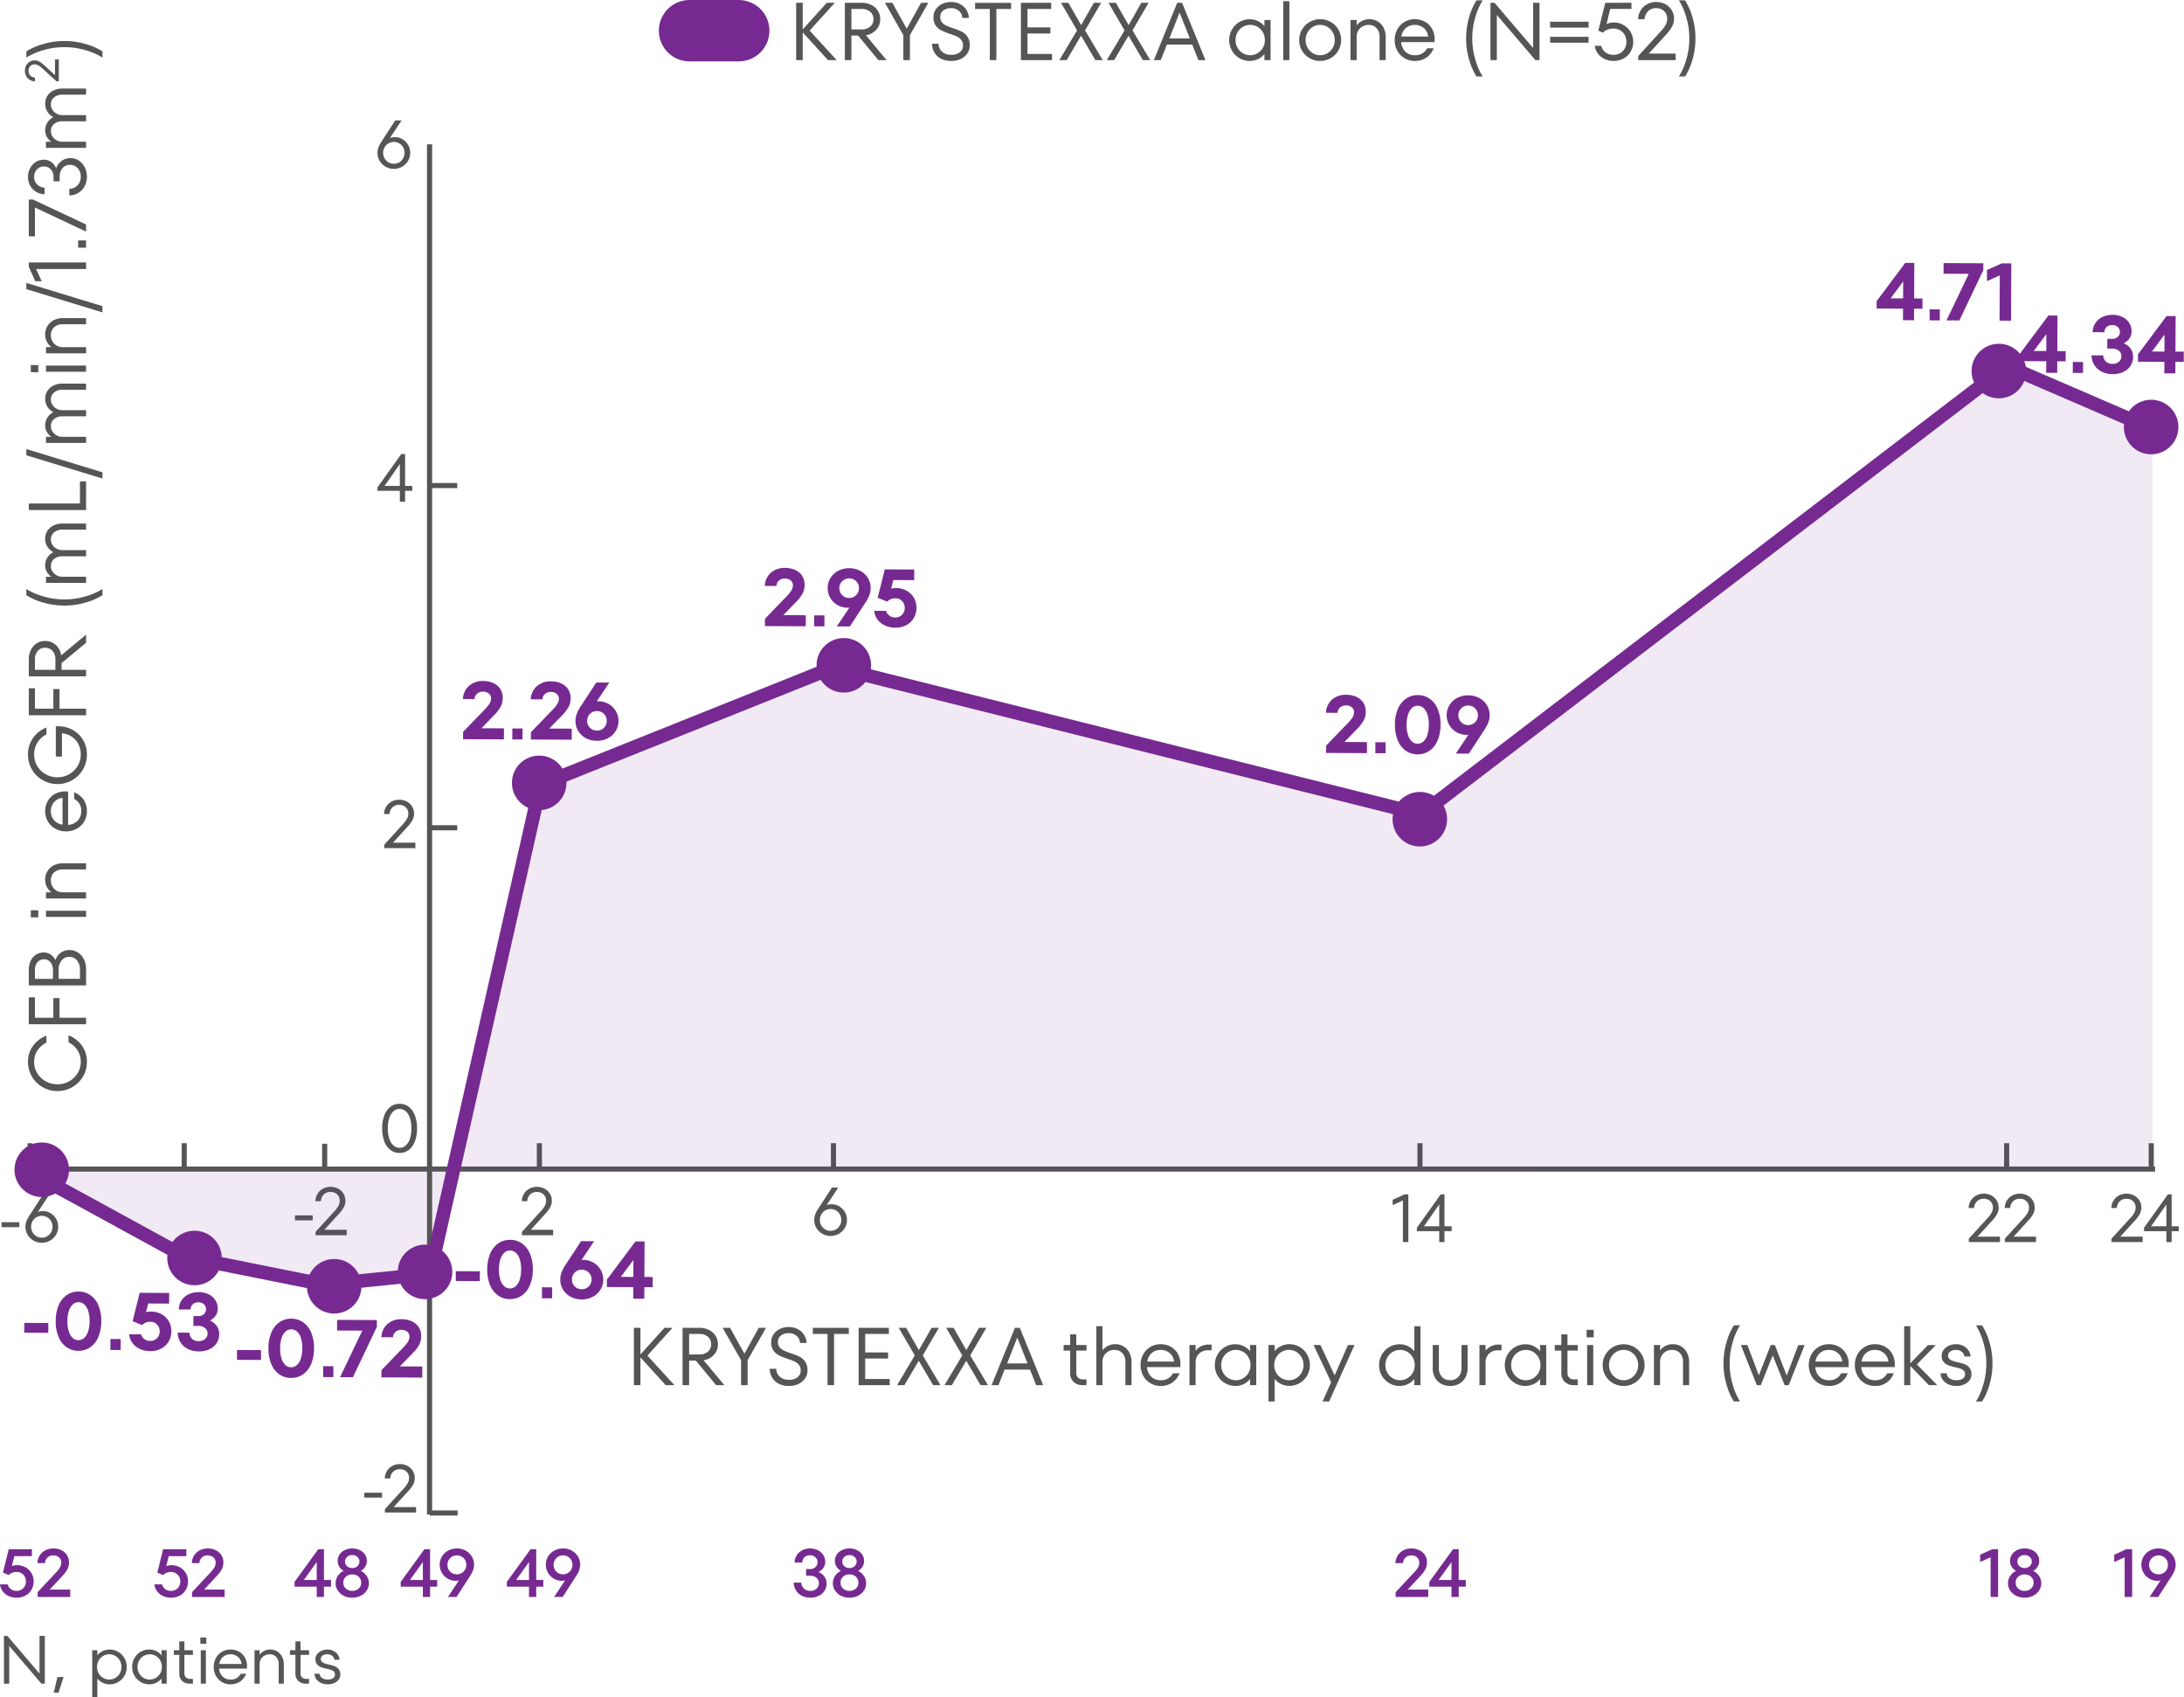 <svg xmlns="http://www.w3.org/2000/svg" width="320.303" height="248.852" viewBox="0 0 320.303 248.852">
  <g id="Group_17083" data-name="Group 17083" transform="translate(-20.375 -5840.036)">
    <g id="Group_17081" data-name="Group 17081" transform="translate(-2 -26.976)">
      <path id="Path_27124" data-name="Path 27124" d="M2.85-4.66a2.557,2.557,0,0,1,1.26.31,2.284,2.284,0,0,1,.88.855A2.355,2.355,0,0,1,5.31-2.28,2.414,2.414,0,0,1,5-1.065a2.23,2.23,0,0,1-.88.86A2.664,2.664,0,0,1,2.81.11,2.708,2.708,0,0,1,1.64-.14,2.279,2.279,0,0,1,.775-.835,1.994,1.994,0,0,1,.38-1.84H1.51a1.17,1.17,0,0,0,.44.675,1.3,1.3,0,0,0,.83.275,1.341,1.341,0,0,0,1.02-.4,1.382,1.382,0,0,0,.38-.99,1.369,1.369,0,0,0-.38-.98,1.316,1.316,0,0,0-1-.4,1.588,1.588,0,0,0-1.14.45L.81-3.57,1.66-7h3.4v1.02H2.48L2.12-4.52A2,2,0,0,1,2.85-4.66ZM7.67-1.08h3.01V0H5.9V-.7L8.58-3.57A3.627,3.627,0,0,0,9.2-4.38a1.428,1.428,0,0,0,.165-.64,1.008,1.008,0,0,0-.32-.77,1.178,1.178,0,0,0-.84-.3,1.212,1.212,0,0,0-.865.315,1.134,1.134,0,0,0-.355.815H5.87a2.232,2.232,0,0,1,.345-1.135,2.133,2.133,0,0,1,.835-.75A2.517,2.517,0,0,1,8.21-7.11a2.643,2.643,0,0,1,1.16.25,1.99,1.99,0,0,1,.825.72,1.975,1.975,0,0,1,.305,1.1,2.151,2.151,0,0,1-.23.965A4.667,4.667,0,0,1,9.46-3Z" transform="translate(21.995 6101.154)" fill="#762a91"/>
      <path id="Path_27125" data-name="Path 27125" d="M2.85-4.66a2.557,2.557,0,0,1,1.26.31,2.284,2.284,0,0,1,.88.855A2.355,2.355,0,0,1,5.31-2.28,2.414,2.414,0,0,1,5-1.065a2.23,2.23,0,0,1-.88.86A2.664,2.664,0,0,1,2.81.11,2.708,2.708,0,0,1,1.64-.14,2.279,2.279,0,0,1,.775-.835,1.994,1.994,0,0,1,.38-1.84H1.51a1.17,1.17,0,0,0,.44.675,1.3,1.3,0,0,0,.83.275,1.341,1.341,0,0,0,1.02-.4,1.382,1.382,0,0,0,.38-.99,1.369,1.369,0,0,0-.38-.98,1.316,1.316,0,0,0-1-.4,1.588,1.588,0,0,0-1.14.45L.81-3.57,1.66-7h3.4v1.02H2.48L2.12-4.52A2,2,0,0,1,2.85-4.66ZM7.67-1.08h3.01V0H5.9V-.7L8.58-3.57A3.627,3.627,0,0,0,9.2-4.38a1.428,1.428,0,0,0,.165-.64,1.008,1.008,0,0,0-.32-.77,1.178,1.178,0,0,0-.84-.3,1.212,1.212,0,0,0-.865.315,1.134,1.134,0,0,0-.355.815H5.87a2.232,2.232,0,0,1,.345-1.135,2.133,2.133,0,0,1,.835-.75A2.517,2.517,0,0,1,8.21-7.11a2.643,2.643,0,0,1,1.16.25,1.99,1.99,0,0,1,.825.72,1.975,1.975,0,0,1,.305,1.1,2.151,2.151,0,0,1-.23.965A4.667,4.667,0,0,1,9.46-3Z" transform="translate(44.639 6101.154)" fill="#762a91"/>
      <path id="Path_27126" data-name="Path 27126" d="M4.49-2.49H5.53v.98H4.49V0H3.43V-1.51H.18v-.7L3.66-7h.83ZM3.43-5.12,1.54-2.49H3.43Zm6.46,1.3a2.112,2.112,0,0,1,.86.735A1.885,1.885,0,0,1,11.08-2a1.878,1.878,0,0,1-.32,1.055,2.262,2.262,0,0,1-.875.77A2.685,2.685,0,0,1,8.64.11,2.685,2.685,0,0,1,7.395-.175a2.262,2.262,0,0,1-.875-.77A1.878,1.878,0,0,1,6.2-2a1.908,1.908,0,0,1,.33-1.09,2.028,2.028,0,0,1,.86-.73,1.788,1.788,0,0,1-.65-.61,1.559,1.559,0,0,1-.24-.85,1.65,1.65,0,0,1,.28-.945,1.893,1.893,0,0,1,.77-.65A2.488,2.488,0,0,1,8.64-7.11a2.488,2.488,0,0,1,1.09.235,1.893,1.893,0,0,1,.77.65,1.65,1.65,0,0,1,.28.945,1.559,1.559,0,0,1-.24.85A1.788,1.788,0,0,1,9.89-3.82ZM8.64-6.14a1.081,1.081,0,0,0-.76.275.88.88,0,0,0-.3.675.88.88,0,0,0,.3.675,1.081,1.081,0,0,0,.76.275,1.068,1.068,0,0,0,.75-.275.88.88,0,0,0,.3-.675.88.88,0,0,0-.3-.675A1.068,1.068,0,0,0,8.64-6.14Zm0,5.25a1.335,1.335,0,0,0,.94-.34,1.118,1.118,0,0,0,.37-.86,1.136,1.136,0,0,0-.365-.87A1.331,1.331,0,0,0,8.64-3.3a1.331,1.331,0,0,0-.945.34,1.136,1.136,0,0,0-.365.87,1.118,1.118,0,0,0,.37.86A1.335,1.335,0,0,0,8.64-.89Z" transform="translate(65.395 6101.154)" fill="#762a91"/>
      <path id="Path_27127" data-name="Path 27127" d="M4.49-2.49H5.53v.98H4.49V0H3.43V-1.51H.18v-.7L3.66-7h.83ZM3.43-5.12,1.54-2.49H3.43ZM8.42-7.11A2.61,2.61,0,0,1,9.695-6.8a2.365,2.365,0,0,1,.905.86,2.282,2.282,0,0,1,.33,1.205,2.436,2.436,0,0,1-.14.81,4.384,4.384,0,0,1-.49.93L8.37,0H7.11L8.72-2.43a1.861,1.861,0,0,1-.49.06,2.265,2.265,0,0,1-1.155-.31,2.337,2.337,0,0,1-.855-.855A2.317,2.317,0,0,1,5.9-4.73a2.282,2.282,0,0,1,.33-1.205,2.355,2.355,0,0,1,.91-.86A2.638,2.638,0,0,1,8.42-7.11Zm0,3.79a1.374,1.374,0,0,0,.7-.185,1.323,1.323,0,0,0,.5-.5,1.423,1.423,0,0,0,.18-.71,1.4,1.4,0,0,0-.18-.7,1.323,1.323,0,0,0-.5-.5,1.374,1.374,0,0,0-.7-.185,1.366,1.366,0,0,0-.7.185,1.371,1.371,0,0,0-.5.5,1.374,1.374,0,0,0-.185.7,1.361,1.361,0,0,0,.4,1A1.336,1.336,0,0,0,8.42-3.32Z" transform="translate(80.962 6101.154)" fill="#762a91"/>
      <path id="Path_27128" data-name="Path 27128" d="M4.49-2.49H5.53v.98H4.49V0H3.43V-1.51H.18v-.7L3.66-7h.83ZM3.43-5.12,1.54-2.49H3.43ZM8.42-7.11A2.61,2.61,0,0,1,9.695-6.8a2.365,2.365,0,0,1,.905.86,2.282,2.282,0,0,1,.33,1.205,2.436,2.436,0,0,1-.14.81,4.384,4.384,0,0,1-.49.93L8.37,0H7.11L8.72-2.43a1.861,1.861,0,0,1-.49.06,2.265,2.265,0,0,1-1.155-.31,2.337,2.337,0,0,1-.855-.855A2.317,2.317,0,0,1,5.9-4.73a2.282,2.282,0,0,1,.33-1.205,2.355,2.355,0,0,1,.91-.86A2.638,2.638,0,0,1,8.42-7.11Zm0,3.79a1.374,1.374,0,0,0,.7-.185,1.323,1.323,0,0,0,.5-.5,1.423,1.423,0,0,0,.18-.71,1.4,1.4,0,0,0-.18-.7,1.323,1.323,0,0,0-.5-.5,1.374,1.374,0,0,0-.7-.185,1.366,1.366,0,0,0-.7.185,1.371,1.371,0,0,0-.5.5,1.374,1.374,0,0,0-.185.7,1.361,1.361,0,0,0,.4,1A1.336,1.336,0,0,0,8.42-3.32Z" transform="translate(96.529 6101.154)" fill="#762a91"/>
      <path id="Path_27129" data-name="Path 27129" d="M4-3.66a1.941,1.941,0,0,1,.875.67A1.73,1.73,0,0,1,5.2-1.95,1.893,1.893,0,0,1,4.9-.91a2.1,2.1,0,0,1-.845.745A2.726,2.726,0,0,1,2.81.11,2.681,2.681,0,0,1,1.585-.165,2.15,2.15,0,0,1,.72-.945,2.262,2.262,0,0,1,.38-2.11H1.49a1.26,1.26,0,0,0,.385.885A1.307,1.307,0,0,0,2.81-.89a1.317,1.317,0,0,0,.9-.315,1.033,1.033,0,0,0,.36-.815.984.984,0,0,0-.355-.79,1.384,1.384,0,0,0-.925-.3H2.2v-.98h.57a1.118,1.118,0,0,0,.8-.285.937.937,0,0,0,.3-.715.953.953,0,0,0-.31-.735,1.108,1.108,0,0,0-.78-.285,1.125,1.125,0,0,0-.825.3,1.1,1.1,0,0,0-.325.77H.51A2.059,2.059,0,0,1,.84-6.13a2.077,2.077,0,0,1,.82-.725A2.469,2.469,0,0,1,2.78-7.11a2.491,2.491,0,0,1,1.13.255,2,2,0,0,1,.8.7A1.783,1.783,0,0,1,5-5.16a1.513,1.513,0,0,1-.27.9A1.857,1.857,0,0,1,4-3.66Zm5.81-.16a2.112,2.112,0,0,1,.86.735A1.885,1.885,0,0,1,11-2a1.878,1.878,0,0,1-.32,1.055,2.262,2.262,0,0,1-.875.77A2.685,2.685,0,0,1,8.56.11,2.685,2.685,0,0,1,7.315-.175a2.262,2.262,0,0,1-.875-.77A1.878,1.878,0,0,1,6.12-2a1.908,1.908,0,0,1,.33-1.09,2.028,2.028,0,0,1,.86-.73,1.788,1.788,0,0,1-.65-.61,1.559,1.559,0,0,1-.24-.85,1.65,1.65,0,0,1,.28-.945,1.893,1.893,0,0,1,.77-.65A2.488,2.488,0,0,1,8.56-7.11a2.488,2.488,0,0,1,1.09.235,1.893,1.893,0,0,1,.77.65,1.65,1.65,0,0,1,.28.945,1.559,1.559,0,0,1-.24.85A1.788,1.788,0,0,1,9.81-3.82ZM8.56-6.14a1.081,1.081,0,0,0-.76.275.88.88,0,0,0-.3.675.88.88,0,0,0,.3.675,1.081,1.081,0,0,0,.76.275,1.068,1.068,0,0,0,.75-.275.88.88,0,0,0,.3-.675.88.88,0,0,0-.3-.675A1.068,1.068,0,0,0,8.56-6.14Zm0,5.25a1.335,1.335,0,0,0,.94-.34,1.118,1.118,0,0,0,.37-.86,1.136,1.136,0,0,0-.365-.87A1.331,1.331,0,0,0,8.56-3.3a1.331,1.331,0,0,0-.945.34,1.136,1.136,0,0,0-.365.87,1.118,1.118,0,0,0,.37.86A1.335,1.335,0,0,0,8.56-.89Z" transform="translate(138.4 6101.154)" fill="#762a91"/>
      <path id="Path_27130" data-name="Path 27130" d="M2.1-1.08H5.11V0H.33V-.7L3.01-3.57a3.627,3.627,0,0,0,.625-.81A1.428,1.428,0,0,0,3.8-5.02a1.008,1.008,0,0,0-.32-.77,1.178,1.178,0,0,0-.84-.3,1.212,1.212,0,0,0-.865.315,1.134,1.134,0,0,0-.355.815H.3A2.232,2.232,0,0,1,.645-6.095a2.133,2.133,0,0,1,.835-.75A2.517,2.517,0,0,1,2.64-7.11a2.643,2.643,0,0,1,1.16.25,1.99,1.99,0,0,1,.825.72,1.975,1.975,0,0,1,.3,1.1,2.151,2.151,0,0,1-.23.965A4.667,4.667,0,0,1,3.89-3ZM9.58-2.49h1.04v.98H9.58V0H8.52V-1.51H5.27v-.7L8.75-7h.83ZM8.52-5.12,6.63-2.49H8.52Z" transform="translate(226.729 6101.154)" fill="#762a91"/>
      <path id="Path_27131" data-name="Path 27131" d="M.2-6.19,1.98-7h.85V0H1.73V-5.82L.2-5.12ZM7.97-3.82a2.112,2.112,0,0,1,.86.735A1.885,1.885,0,0,1,9.16-2,1.878,1.878,0,0,1,8.84-.945a2.262,2.262,0,0,1-.875.77A2.685,2.685,0,0,1,6.72.11,2.685,2.685,0,0,1,5.475-.175,2.262,2.262,0,0,1,4.6-.945,1.878,1.878,0,0,1,4.28-2a1.908,1.908,0,0,1,.33-1.09,2.028,2.028,0,0,1,.86-.73,1.788,1.788,0,0,1-.65-.61,1.559,1.559,0,0,1-.24-.85,1.65,1.65,0,0,1,.28-.945,1.893,1.893,0,0,1,.77-.65A2.488,2.488,0,0,1,6.72-7.11a2.488,2.488,0,0,1,1.09.235,1.893,1.893,0,0,1,.77.65,1.65,1.65,0,0,1,.28.945,1.559,1.559,0,0,1-.24.85A1.788,1.788,0,0,1,7.97-3.82ZM6.72-6.14a1.081,1.081,0,0,0-.76.275.88.88,0,0,0-.3.675.88.88,0,0,0,.3.675,1.081,1.081,0,0,0,.76.275,1.068,1.068,0,0,0,.75-.275.88.88,0,0,0,.3-.675.88.88,0,0,0-.3-.675A1.068,1.068,0,0,0,6.72-6.14Zm0,5.25a1.335,1.335,0,0,0,.94-.34,1.118,1.118,0,0,0,.37-.86,1.136,1.136,0,0,0-.365-.87A1.331,1.331,0,0,0,6.72-3.3a1.331,1.331,0,0,0-.945.34,1.136,1.136,0,0,0-.365.87,1.118,1.118,0,0,0,.37.86A1.335,1.335,0,0,0,6.72-.89Z" transform="translate(312.584 6101.154)" fill="#762a91"/>
      <path id="Path_27132" data-name="Path 27132" d="M.2-6.19,1.98-7h.85V0H1.73V-5.82L.2-5.12Zm6.5-.92A2.61,2.61,0,0,1,7.975-6.8a2.365,2.365,0,0,1,.905.86A2.282,2.282,0,0,1,9.21-4.73a2.436,2.436,0,0,1-.14.81,4.384,4.384,0,0,1-.49.93L6.65,0H5.39L7-2.43a1.861,1.861,0,0,1-.49.06,2.265,2.265,0,0,1-1.155-.31A2.337,2.337,0,0,1,4.5-3.535,2.317,2.317,0,0,1,4.18-4.73a2.282,2.282,0,0,1,.33-1.205,2.355,2.355,0,0,1,.91-.86A2.638,2.638,0,0,1,6.7-7.11Zm0,3.79A1.374,1.374,0,0,0,7.4-3.5a1.323,1.323,0,0,0,.5-.5,1.423,1.423,0,0,0,.18-.71,1.4,1.4,0,0,0-.18-.7,1.323,1.323,0,0,0-.5-.5,1.374,1.374,0,0,0-.7-.185,1.366,1.366,0,0,0-.7.185,1.371,1.371,0,0,0-.5.5,1.374,1.374,0,0,0-.185.7,1.361,1.361,0,0,0,.4,1A1.336,1.336,0,0,0,6.7-3.32Z" transform="translate(332.245 6101.154)" fill="#762a91"/>
    </g>
    <path id="Path_27133" data-name="Path 27133" d="M6.17-1.48V-7h.78V0h-.5L1.73-5.52V0H.95V-7h.5ZM8.95,1.33h-.7L8.8-.97h.9ZM16.45-5a2.457,2.457,0,0,1,1.25.335,2.486,2.486,0,0,1,.92.92,2.53,2.53,0,0,1,.34,1.3,2.53,2.53,0,0,1-.34,1.3,2.486,2.486,0,0,1-.92.92A2.457,2.457,0,0,1,16.45.1a2.289,2.289,0,0,1-1.02-.23,2.236,2.236,0,0,1-.78-.62V2H13.9V-4.9h.75v.75a2.236,2.236,0,0,1,.78-.62A2.289,2.289,0,0,1,16.45-5ZM16.4-.6a1.7,1.7,0,0,0,.9-.245,1.816,1.816,0,0,0,.645-.665,1.861,1.861,0,0,0,.24-.94,1.861,1.861,0,0,0-.24-.94,1.816,1.816,0,0,0-.645-.665,1.7,1.7,0,0,0-.9-.245,1.748,1.748,0,0,0-.9.245,1.791,1.791,0,0,0-.655.665,1.861,1.861,0,0,0-.24.94,1.861,1.861,0,0,0,.24.94,1.791,1.791,0,0,0,.655.665A1.748,1.748,0,0,0,16.4-.6Zm7.67-4.3h.75V0h-.75V-.75a2.236,2.236,0,0,1-.78.62A2.289,2.289,0,0,1,22.27.1a2.457,2.457,0,0,1-1.25-.335,2.486,2.486,0,0,1-.92-.92,2.53,2.53,0,0,1-.34-1.3,2.53,2.53,0,0,1,.34-1.3,2.486,2.486,0,0,1,.92-.92A2.457,2.457,0,0,1,22.27-5a2.289,2.289,0,0,1,1.02.23,2.236,2.236,0,0,1,.78.62ZM22.33-.6a1.722,1.722,0,0,0,.9-.245,1.8,1.8,0,0,0,.65-.665,1.861,1.861,0,0,0,.24-.94,1.861,1.861,0,0,0-.24-.94,1.8,1.8,0,0,0-.65-.665,1.722,1.722,0,0,0-.9-.245,1.722,1.722,0,0,0-.9.245,1.8,1.8,0,0,0-.65.665,1.861,1.861,0,0,0-.24.94,1.861,1.861,0,0,0,.24.94,1.8,1.8,0,0,0,.65.665A1.722,1.722,0,0,0,22.33-.6Zm6.34-3.62H27.42V-1.5a.79.79,0,0,0,.215.585A.79.79,0,0,0,28.22-.7h.45V0h-.5a1.487,1.487,0,0,1-1.085-.405A1.4,1.4,0,0,1,26.67-1.45V-4.22h-.8V-4.9h.8V-6.2h.75v1.3h1.25ZM30.57,0h-.75V-4.9h.75Zm.06-5.84h-.87v-.92h.87ZM34.18-5a2.5,2.5,0,0,1,1.225.3,2.237,2.237,0,0,1,.875.86A2.486,2.486,0,0,1,36.6-2.57a2.6,2.6,0,0,1-.02.37H32.51a1.809,1.809,0,0,0,.515,1.165A1.582,1.582,0,0,0,34.18-.6a1.577,1.577,0,0,0,1.5-.85h.8A2.437,2.437,0,0,1,35.59-.3a2.452,2.452,0,0,1-1.41.4,2.414,2.414,0,0,1-1.255-.335,2.382,2.382,0,0,1-.885-.915,2.646,2.646,0,0,1-.32-1.3,2.646,2.646,0,0,1,.32-1.3,2.382,2.382,0,0,1,.885-.915A2.414,2.414,0,0,1,34.18-5Zm0,.7a1.6,1.6,0,0,0-1.1.38,1.7,1.7,0,0,0-.545,1.04h3.27a1.52,1.52,0,0,0-.525-1.03A1.64,1.64,0,0,0,34.18-4.3ZM40-5a1.927,1.927,0,0,1,1.045.285,1.931,1.931,0,0,1,.7.775A2.363,2.363,0,0,1,42-2.85V0h-.75V-2.85a1.51,1.51,0,0,0-.36-1.05,1.264,1.264,0,0,0-.99-.4,1.467,1.467,0,0,0-.73.185,1.39,1.39,0,0,0-.525.515,1.446,1.446,0,0,0-.195.75V0H37.7V-4.9h.75v.65a2.018,2.018,0,0,1,.695-.56A1.947,1.947,0,0,1,40-5Zm5.7.78H44.45V-1.5a.79.79,0,0,0,.215.585A.79.79,0,0,0,45.25-.7h.45V0h-.5a1.487,1.487,0,0,1-1.085-.405A1.4,1.4,0,0,1,43.7-1.45V-4.22h-.8V-4.9h.8V-6.2h.75v1.3H45.7ZM48.44.1a2.332,2.332,0,0,1-.985-.2,1.685,1.685,0,0,1-.685-.55,1.457,1.457,0,0,1-.27-.8h.75a.814.814,0,0,0,.35.615,1.422,1.422,0,0,0,.86.235,1.351,1.351,0,0,0,.745-.19.606.606,0,0,0,.295-.54.6.6,0,0,0-.16-.435.98.98,0,0,0-.4-.245q-.235-.08-.665-.18a6.067,6.067,0,0,1-.86-.245,1.331,1.331,0,0,1-.55-.405,1.162,1.162,0,0,1-.23-.76,1.156,1.156,0,0,1,.24-.71,1.638,1.638,0,0,1,.645-.505A2.1,2.1,0,0,1,48.41-5a1.887,1.887,0,0,1,.865.2,1.7,1.7,0,0,1,.635.54,1.345,1.345,0,0,1,.25.76h-.75a.762.762,0,0,0-.31-.57,1.138,1.138,0,0,0-.73-.23,1.159,1.159,0,0,0-.675.19.591.591,0,0,0-.275.51.518.518,0,0,0,.155.39,1.037,1.037,0,0,0,.38.23q.225.08.635.18a5.732,5.732,0,0,1,.875.255,1.434,1.434,0,0,1,.575.425,1.2,1.2,0,0,1,.24.79A1.232,1.232,0,0,1,49.75-.3,2.131,2.131,0,0,1,48.44.1Z" transform="translate(20 6086.888)" fill="#565656"/>
    <line id="Line_1273" data-name="Line 1273" x1="4.085" transform="translate(83.351 5911.229)" fill="none" stroke="#555" stroke-miterlimit="10" stroke-width="0.75"/>
    <line id="Line_1274" data-name="Line 1274" x1="4.085" transform="translate(83.351 5961.402)" fill="none" stroke="#555" stroke-miterlimit="10" stroke-width="0.75"/>
    <path id="Path_27113" data-name="Path 27113" d="M4.25-2.32H5.3v.72H4.25V0H3.48V-1.6H.2v-.5L3.7-7h.55Zm-.77-3.2L1.24-2.32H3.48Z" transform="translate(75.534 5913.598)" fill="#555"/>
    <path id="Path_27112" data-name="Path 27112" d="M2.99-4.55a2.071,2.071,0,0,1,1.08.305,2.33,2.33,0,0,1,.82.83A2.248,2.248,0,0,1,5.2-2.25a2.273,2.273,0,0,1-.32,1.18,2.342,2.342,0,0,1-.875.855A2.4,2.4,0,0,1,2.8.1,2.4,2.4,0,0,1,1.6-.215,2.342,2.342,0,0,1,.72-1.07,2.273,2.273,0,0,1,.4-2.25a2.328,2.328,0,0,1,.135-.775,4.364,4.364,0,0,1,.475-.9L3-7h.93L2.23-4.43A2.512,2.512,0,0,1,2.99-4.55ZM2.8-.65a1.54,1.54,0,0,0,.79-.21,1.536,1.536,0,0,0,.57-.58,1.613,1.613,0,0,0,.21-.81,1.613,1.613,0,0,0-.21-.81,1.536,1.536,0,0,0-.57-.58,1.54,1.54,0,0,0-.79-.21,1.54,1.54,0,0,0-.79.21,1.536,1.536,0,0,0-.57.58,1.613,1.613,0,0,0-.21.81,1.613,1.613,0,0,0,.21.81,1.536,1.536,0,0,0,.57.58A1.54,1.54,0,0,0,2.8-.65Z" transform="translate(75.336 5864.695)" fill="#555"/>
    <path id="Path_27114" data-name="Path 27114" d="M1.61-.8H4.89V0H.32V-.5L3.04-3.48a3.884,3.884,0,0,0,.65-.875,1.583,1.583,0,0,0,.17-.685,1.256,1.256,0,0,0-.375-.95,1.349,1.349,0,0,0-.975-.36,1.371,1.371,0,0,0-.975.36A1.456,1.456,0,0,0,1.1-5H.3A2.14,2.14,0,0,1,.625-6.1a2.08,2.08,0,0,1,.8-.74A2.3,2.3,0,0,1,2.51-7.1a2.355,2.355,0,0,1,1.1.255,1.994,1.994,0,0,1,.79.725,1.989,1.989,0,0,1,.3,1.08,2.016,2.016,0,0,1-.225.91A5.114,5.114,0,0,1,3.65-3.04Z" transform="translate(76.401 5964.391)" fill="#555"/>
    <path id="Path_27116" data-name="Path 27116" d="M3.1-2.19H.5v-.72H3.1ZM4.81-.8H8.09V0H3.52V-.5L6.24-3.48a3.884,3.884,0,0,0,.65-.875,1.583,1.583,0,0,0,.17-.685,1.256,1.256,0,0,0-.375-.95,1.349,1.349,0,0,0-.975-.36,1.371,1.371,0,0,0-.975.36A1.456,1.456,0,0,0,4.3-5H3.5a2.14,2.14,0,0,1,.325-1.1,2.08,2.08,0,0,1,.8-.74A2.3,2.3,0,0,1,5.71-7.1a2.355,2.355,0,0,1,1.1.255,1.994,1.994,0,0,1,.79.725,1.989,1.989,0,0,1,.3,1.08,2.016,2.016,0,0,1-.225.91A5.114,5.114,0,0,1,6.85-3.04Z" transform="translate(73.307 6061.8)" fill="#555"/>
    <line id="Line_1275" data-name="Line 1275" x1="4.085" transform="translate(83.411 6061.868)" fill="none" stroke="#555" stroke-miterlimit="10" stroke-width="0.75"/>
    <path id="Path_27115" data-name="Path 27115" d="M3.16.1A2.172,2.172,0,0,1,1.81-.34,2.788,2.788,0,0,1,.915-1.6,5.269,5.269,0,0,1,.6-3.5,5.269,5.269,0,0,1,.915-5.4,2.788,2.788,0,0,1,1.81-6.66,2.172,2.172,0,0,1,3.16-7.1a2.172,2.172,0,0,1,1.35.44A2.788,2.788,0,0,1,5.4-5.4,5.269,5.269,0,0,1,5.72-3.5,5.269,5.269,0,0,1,5.4-1.6,2.788,2.788,0,0,1,4.51-.34,2.172,2.172,0,0,1,3.16.1Zm0-.75A1.32,1.32,0,0,0,4.07-1a2.267,2.267,0,0,0,.605-.995A4.764,4.764,0,0,0,4.89-3.5a4.764,4.764,0,0,0-.215-1.505A2.267,2.267,0,0,0,4.07-6a1.32,1.32,0,0,0-.91-.35A1.32,1.32,0,0,0,2.25-6a2.267,2.267,0,0,0-.605.995A4.764,4.764,0,0,0,1.43-3.5a4.764,4.764,0,0,0,.215,1.505A2.267,2.267,0,0,0,2.25-1,1.32,1.32,0,0,0,3.16-.65Z" transform="translate(75.821 6008.976)" fill="#555"/>
    <line id="Line_1276" data-name="Line 1276" x2="311.166" transform="translate(25.275 6011.444)" fill="none" stroke="#555" stroke-miterlimit="10" stroke-width="0.75"/>
    <path id="Path_27117" data-name="Path 27117" d="M1.61-.8H4.89V0H.32V-.5L3.04-3.48a3.884,3.884,0,0,0,.65-.875,1.583,1.583,0,0,0,.17-.685,1.256,1.256,0,0,0-.375-.95,1.349,1.349,0,0,0-.975-.36,1.371,1.371,0,0,0-.975.36A1.456,1.456,0,0,0,1.1-5H.3A2.14,2.14,0,0,1,.625-6.1a2.08,2.08,0,0,1,.8-.74A2.3,2.3,0,0,1,2.51-7.1a2.355,2.355,0,0,1,1.1.255,1.994,1.994,0,0,1,.79.725,1.989,1.989,0,0,1,.3,1.08,2.016,2.016,0,0,1-.225.91A5.114,5.114,0,0,1,3.65-3.04Z" transform="translate(96.605 6021.149)" fill="#565656"/>
    <path id="Path_27118" data-name="Path 27118" d="M2.99-4.55a2.071,2.071,0,0,1,1.08.305,2.33,2.33,0,0,1,.82.83A2.248,2.248,0,0,1,5.2-2.25a2.273,2.273,0,0,1-.32,1.18,2.342,2.342,0,0,1-.875.855A2.4,2.4,0,0,1,2.8.1,2.4,2.4,0,0,1,1.6-.215,2.342,2.342,0,0,1,.72-1.07,2.273,2.273,0,0,1,.4-2.25a2.328,2.328,0,0,1,.135-.775,4.364,4.364,0,0,1,.475-.9L3-7h.93L2.23-4.43A2.512,2.512,0,0,1,2.99-4.55ZM2.8-.65a1.54,1.54,0,0,0,.79-.21,1.536,1.536,0,0,0,.57-.58,1.613,1.613,0,0,0,.21-.81,1.613,1.613,0,0,0-.21-.81,1.536,1.536,0,0,0-.57-.58,1.54,1.54,0,0,0-.79-.21,1.54,1.54,0,0,0-.79.21,1.536,1.536,0,0,0-.57.58,1.613,1.613,0,0,0-.21.81,1.613,1.613,0,0,0,.21.81,1.536,1.536,0,0,0,.57.58A1.54,1.54,0,0,0,2.8-.65Z" transform="translate(139.387 6021.149)" fill="#565656"/>
    <path id="Path_27119" data-name="Path 27119" d="M.2-6.2,1.95-7H2.5V0H1.7V-6.11L.2-5.42ZM7.8-2.32H8.85v.72H7.8V0H7.03V-1.6H3.75v-.5L7.25-7H7.8Zm-.77-3.2L4.79-2.32H7.03Z" transform="translate(224.421 6022.149)" fill="#565656"/>
    <path id="Path_27120" data-name="Path 27120" d="M1.61-.8H4.89V0H.32V-.5L3.04-3.48a3.884,3.884,0,0,0,.65-.875,1.583,1.583,0,0,0,.17-.685,1.256,1.256,0,0,0-.375-.95,1.349,1.349,0,0,0-.975-.36,1.371,1.371,0,0,0-.975.36A1.456,1.456,0,0,0,1.1-5H.3A2.14,2.14,0,0,1,.625-6.1a2.08,2.08,0,0,1,.8-.74A2.3,2.3,0,0,1,2.51-7.1a2.355,2.355,0,0,1,1.1.255,1.994,1.994,0,0,1,.79.725,1.989,1.989,0,0,1,.3,1.08,2.016,2.016,0,0,1-.225.91A5.114,5.114,0,0,1,3.65-3.04ZM6.9-.8h3.28V0H5.61V-.5L8.33-3.48a3.884,3.884,0,0,0,.65-.875,1.583,1.583,0,0,0,.17-.685,1.256,1.256,0,0,0-.375-.95A1.349,1.349,0,0,0,7.8-6.35a1.371,1.371,0,0,0-.975.36A1.456,1.456,0,0,0,6.39-5h-.8a2.14,2.14,0,0,1,.325-1.1,2.08,2.08,0,0,1,.8-.74A2.3,2.3,0,0,1,7.8-7.1a2.355,2.355,0,0,1,1.1.255,1.994,1.994,0,0,1,.79.725,1.989,1.989,0,0,1,.3,1.08,2.016,2.016,0,0,1-.225.91A5.114,5.114,0,0,1,8.94-3.04Z" transform="translate(308.795 6022.149)" fill="#565656"/>
    <path id="Path_27121" data-name="Path 27121" d="M1.61-.8H4.89V0H.32V-.5L3.04-3.48a3.884,3.884,0,0,0,.65-.875,1.583,1.583,0,0,0,.17-.685,1.256,1.256,0,0,0-.375-.95,1.349,1.349,0,0,0-.975-.36,1.371,1.371,0,0,0-.975.36A1.456,1.456,0,0,0,1.1-5H.3A2.14,2.14,0,0,1,.625-6.1a2.08,2.08,0,0,1,.8-.74A2.3,2.3,0,0,1,2.51-7.1a2.355,2.355,0,0,1,1.1.255,1.994,1.994,0,0,1,.79.725,1.989,1.989,0,0,1,.3,1.08,2.016,2.016,0,0,1-.225.91A5.114,5.114,0,0,1,3.65-3.04ZM9.14-2.32h1.05v.72H9.14V0H8.37V-1.6H5.09v-.5L8.59-7h.55Zm-.77-3.2L6.13-2.32H8.37Z" transform="translate(329.726 6022.149)" fill="#565656"/>
    <path id="Path_27123" data-name="Path 27123" d="M3.1-2.19H.5v-.72H3.1ZM4.81-.8H8.09V0H3.52V-.5L6.24-3.48a3.884,3.884,0,0,0,.65-.875,1.583,1.583,0,0,0,.17-.685,1.256,1.256,0,0,0-.375-.95,1.349,1.349,0,0,0-.975-.36,1.371,1.371,0,0,0-.975.36A1.456,1.456,0,0,0,4.3-5H3.5a2.14,2.14,0,0,1,.325-1.1,2.08,2.08,0,0,1,.8-.74A2.3,2.3,0,0,1,5.71-7.1a2.355,2.355,0,0,1,1.1.255,1.994,1.994,0,0,1,.79.725,1.989,1.989,0,0,1,.3,1.08,2.016,2.016,0,0,1-.225.91A5.114,5.114,0,0,1,6.85-3.04Z" transform="translate(63.135 6021.149)" fill="#565656"/>
    <path id="Path_27122" data-name="Path 27122" d="M3.1-2.19H.5v-.72H3.1ZM6.59-4.55a2.071,2.071,0,0,1,1.08.305,2.33,2.33,0,0,1,.82.83A2.249,2.249,0,0,1,8.8-2.25a2.273,2.273,0,0,1-.32,1.18,2.342,2.342,0,0,1-.875.855A2.4,2.4,0,0,1,6.4.1a2.4,2.4,0,0,1-1.2-.315A2.342,2.342,0,0,1,4.32-1.07,2.273,2.273,0,0,1,4-2.25a2.328,2.328,0,0,1,.135-.775,4.364,4.364,0,0,1,.475-.9L6.6-7h.93L5.83-4.43A2.512,2.512,0,0,1,6.59-4.55ZM6.4-.65a1.54,1.54,0,0,0,.79-.21,1.536,1.536,0,0,0,.57-.58,1.613,1.613,0,0,0,.21-.81,1.613,1.613,0,0,0-.21-.81,1.536,1.536,0,0,0-.57-.58,1.54,1.54,0,0,0-.79-.21,1.54,1.54,0,0,0-.79.21,1.536,1.536,0,0,0-.57.58,1.613,1.613,0,0,0-.21.81,1.613,1.613,0,0,0,.21.81,1.536,1.536,0,0,0,.57.58A1.54,1.54,0,0,0,6.4-.65Z" transform="translate(20.107 6022.149)" fill="#565656"/>
    <path id="Path_27109" data-name="Path 27109" d="M4.932.12A4.176,4.176,0,0,1,2.784-.456,4.217,4.217,0,0,1,1.23-2.028,4.3,4.3,0,0,1,.66-4.2a4.3,4.3,0,0,1,.57-2.172A4.217,4.217,0,0,1,2.784-7.944,4.176,4.176,0,0,1,4.932-8.52a3.9,3.9,0,0,1,2.34.726A4.4,4.4,0,0,1,8.784-5.82H7.764A3.358,3.358,0,0,0,6.606-7.134,2.975,2.975,0,0,0,4.932-7.62a3.125,3.125,0,0,0-1.644.456A3.311,3.311,0,0,0,2.094-5.928,3.468,3.468,0,0,0,1.656-4.2a3.468,3.468,0,0,0,.438,1.728A3.311,3.311,0,0,0,3.288-1.236,3.125,3.125,0,0,0,4.932-.78a3.067,3.067,0,0,0,1.716-.486A3.341,3.341,0,0,0,7.812-2.58h1.02A4.38,4.38,0,0,1,7.314-.606,3.984,3.984,0,0,1,4.932.12Zm9.48-8.52v.9h-3v2.7h2.88v.9h-2.88V0h-.96V-8.4ZM19.86-4.5a2.2,2.2,0,0,1,1.068.774,2.057,2.057,0,0,1,.408,1.266,2.293,2.293,0,0,1-.36,1.26,2.439,2.439,0,0,1-1.008.882A3.308,3.308,0,0,1,18.492,0h-2.34V-8.4h2.22a3.19,3.19,0,0,1,1.392.282,2.089,2.089,0,0,1,.9.786,2.143,2.143,0,0,1,.312,1.152,1.732,1.732,0,0,1-.306.984A1.984,1.984,0,0,1,19.86-4.5Zm-2.748-3v2.64h1.26a1.742,1.742,0,0,0,1.176-.372,1.2,1.2,0,0,0,.432-.948,1.2,1.2,0,0,0-.432-.948A1.742,1.742,0,0,0,18.372-7.5Zm1.38,6.6a1.948,1.948,0,0,0,1.338-.45,1.423,1.423,0,0,0,.51-1.11,1.423,1.423,0,0,0-.51-1.11,1.948,1.948,0,0,0-1.338-.45h-1.38V-.9Zm8.6.9h-.9V-5.88h.9Zm.072-7.008H26.124v-1.1h1.044ZM31.656-6a2.312,2.312,0,0,1,1.254.342,2.318,2.318,0,0,1,.846.93,2.836,2.836,0,0,1,.3,1.308V0h-.9V-3.42a1.812,1.812,0,0,0-.432-1.26,1.517,1.517,0,0,0-1.188-.48,1.761,1.761,0,0,0-.876.222,1.668,1.668,0,0,0-.63.618,1.735,1.735,0,0,0-.234.9V0h-.9V-5.88h.9v.78a2.422,2.422,0,0,1,.834-.672A2.336,2.336,0,0,1,31.656-6ZM41.688-6a3,3,0,0,1,1.47.366A2.684,2.684,0,0,1,44.208-4.6a2.984,2.984,0,0,1,.384,1.518,3.115,3.115,0,0,1-.024.444H39.684a2.171,2.171,0,0,0,.618,1.4,1.9,1.9,0,0,0,1.386.522,1.892,1.892,0,0,0,1.8-1.02h.96A2.924,2.924,0,0,1,43.38-.36a2.943,2.943,0,0,1-1.692.48,2.9,2.9,0,0,1-1.506-.4,2.858,2.858,0,0,1-1.062-1.1,3.175,3.175,0,0,1-.384-1.56A3.175,3.175,0,0,1,39.12-4.5a2.858,2.858,0,0,1,1.062-1.1A2.9,2.9,0,0,1,41.688-6Zm0,.84a1.925,1.925,0,0,0-1.314.456,2.039,2.039,0,0,0-.654,1.248h3.924a1.824,1.824,0,0,0-.63-1.236A1.968,1.968,0,0,0,41.688-5.16Zm8.016.72h4.44v.36a4.286,4.286,0,0,1-.528,2.1,4.029,4.029,0,0,1-1.47,1.53A4.055,4.055,0,0,1,50,.12,4.285,4.285,0,0,1,47.82-.456a4.235,4.235,0,0,1-1.572-1.572A4.263,4.263,0,0,1,45.672-4.2a4.263,4.263,0,0,1,.576-2.172A4.235,4.235,0,0,1,47.82-7.944,4.285,4.285,0,0,1,50-8.52a4.1,4.1,0,0,1,2.412.732A4.35,4.35,0,0,1,53.964-5.82h-1.02a3.168,3.168,0,0,0-1.188-1.314A3.245,3.245,0,0,0,50-7.62a3.2,3.2,0,0,0-1.674.456,3.389,3.389,0,0,0-1.212,1.236,3.4,3.4,0,0,0-.45,1.728,3.4,3.4,0,0,0,.45,1.728A3.389,3.389,0,0,0,48.33-1.236,3.2,3.2,0,0,0,50-.78a3.3,3.3,0,0,0,1.506-.342,2.893,2.893,0,0,0,1.1-.966,3.081,3.081,0,0,0,.51-1.452H49.7ZM59.724-8.4v.9h-3v2.7H59.6v.9h-2.88V0h-.96V-8.4ZM66.384,0,63.408-3.6h-.984V0h-.96V-8.4h2.46a3.113,3.113,0,0,1,1.422.312,2.357,2.357,0,0,1,.96.858A2.269,2.269,0,0,1,66.648-6a2.243,2.243,0,0,1-.57,1.542,2.564,2.564,0,0,1-1.53.81L67.584,0Zm-3.96-7.5v3h1.5a1.85,1.85,0,0,0,1.26-.408A1.376,1.376,0,0,0,65.652-6a1.376,1.376,0,0,0-.468-1.092,1.85,1.85,0,0,0-1.26-.408ZM73.368,2.4A9.005,9.005,0,0,1,72.312.018a10.794,10.794,0,0,1-.468-3.2,10.794,10.794,0,0,1,.468-3.2A9.005,9.005,0,0,1,73.368-8.76h.9a9.458,9.458,0,0,0-1.056,2.406,10.712,10.712,0,0,0-.468,3.174,10.712,10.712,0,0,0,.468,3.174A9.458,9.458,0,0,0,74.268,2.4ZM81.648-6a2.056,2.056,0,0,1,1.152.33,2.236,2.236,0,0,1,.786.9,2.87,2.87,0,0,1,.282,1.29V0h-.9V-3.48a1.835,1.835,0,0,0-.39-1.206,1.289,1.289,0,0,0-1.05-.474,1.429,1.429,0,0,0-.774.222,1.662,1.662,0,0,0-.57.606,1.708,1.708,0,0,0-.216.852V0h-.9V-3.48a1.835,1.835,0,0,0-.39-1.206,1.289,1.289,0,0,0-1.05-.474,1.429,1.429,0,0,0-.774.222,1.662,1.662,0,0,0-.57.606,1.708,1.708,0,0,0-.216.852V0h-.9V-5.88h.9v.78a2.116,2.116,0,0,1,.744-.672A1.975,1.975,0,0,1,77.748-6a2.082,2.082,0,0,1,1.134.33,2.11,2.11,0,0,1,.786.87,2.279,2.279,0,0,1,.828-.888A2.183,2.183,0,0,1,81.648-6Zm8.4,6h-4.2V-8.4h.96V-.9h3.24ZM91.38,2.4h-.912L93.876-8.76h.912ZM102.168-6a2.056,2.056,0,0,1,1.152.33,2.236,2.236,0,0,1,.786.9,2.87,2.87,0,0,1,.282,1.29V0h-.9V-3.48a1.835,1.835,0,0,0-.39-1.206,1.289,1.289,0,0,0-1.05-.474,1.429,1.429,0,0,0-.774.222,1.662,1.662,0,0,0-.57.606,1.708,1.708,0,0,0-.216.852V0h-.9V-3.48a1.835,1.835,0,0,0-.39-1.206,1.289,1.289,0,0,0-1.05-.474,1.429,1.429,0,0,0-.774.222,1.662,1.662,0,0,0-.57.606,1.708,1.708,0,0,0-.216.852V0h-.9V-5.88h.9v.78a2.116,2.116,0,0,1,.744-.672A1.975,1.975,0,0,1,98.268-6a2.082,2.082,0,0,1,1.134.33,2.11,2.11,0,0,1,.786.87,2.279,2.279,0,0,1,.828-.888A2.183,2.183,0,0,1,102.168-6Zm4.86,6h-.9V-5.88h.9Zm.072-7.008h-1.044v-1.1H107.1ZM111.588-6a2.312,2.312,0,0,1,1.254.342,2.318,2.318,0,0,1,.846.93,2.836,2.836,0,0,1,.3,1.308V0h-.9V-3.42a1.812,1.812,0,0,0-.432-1.26,1.517,1.517,0,0,0-1.188-.48,1.761,1.761,0,0,0-.876.222,1.668,1.668,0,0,0-.63.618,1.735,1.735,0,0,0-.234.9V0h-.9V-5.88h.9v.78a2.421,2.421,0,0,1,.834-.672A2.336,2.336,0,0,1,111.588-6Zm4.152,8.4h-.912l3.408-11.16h.912Zm3.648-9.84,2.1-.96h.66V0h-.96V-7.332l-1.8.828ZM125.376,0h-1.068V-1.164h1.068Zm.6-7.5v-.9h5.4v.6L127.716,0h-1.044L130.2-7.5Zm9.984,3.108a2.355,2.355,0,0,1,1.074.81,2.107,2.107,0,0,1,.414,1.29,2.2,2.2,0,0,1-.354,1.212,2.506,2.506,0,0,1-.978.876,2.975,2.975,0,0,1-1.392.324,2.914,2.914,0,0,1-1.4-.336,2.5,2.5,0,0,1-.978-.924,2.6,2.6,0,0,1-.366-1.32h.96a1.684,1.684,0,0,0,.516,1.206,1.757,1.757,0,0,0,1.272.474,1.776,1.776,0,0,0,1.236-.444,1.466,1.466,0,0,0,.492-1.14,1.391,1.391,0,0,0-.474-1.092,1.894,1.894,0,0,0-1.3-.42h-.636v-.9h.636a1.547,1.547,0,0,0,1.116-.4,1.316,1.316,0,0,0,.42-.99,1.373,1.373,0,0,0-.432-1.044,1.511,1.511,0,0,0-1.08-.408,1.527,1.527,0,0,0-1.11.426,1.636,1.636,0,0,0-.486,1.1h-.96a2.525,2.525,0,0,1,.36-1.248,2.38,2.38,0,0,1,.906-.864,2.642,2.642,0,0,1,1.29-.312,2.634,2.634,0,0,1,1.266.306,2.4,2.4,0,0,1,.906.834,2.124,2.124,0,0,1,.336,1.164,1.843,1.843,0,0,1-.336,1.1A2.16,2.16,0,0,1,135.96-4.392ZM145.428-6a2.056,2.056,0,0,1,1.152.33,2.236,2.236,0,0,1,.786.9,2.87,2.87,0,0,1,.282,1.29V0h-.9V-3.48a1.835,1.835,0,0,0-.39-1.206,1.289,1.289,0,0,0-1.05-.474,1.429,1.429,0,0,0-.774.222,1.662,1.662,0,0,0-.57.606,1.708,1.708,0,0,0-.216.852V0h-.9V-3.48a1.835,1.835,0,0,0-.39-1.206,1.289,1.289,0,0,0-1.05-.474,1.429,1.429,0,0,0-.774.222,1.662,1.662,0,0,0-.57.606,1.708,1.708,0,0,0-.216.852V0h-.9V-5.88h.9v.78a2.116,2.116,0,0,1,.744-.672A1.975,1.975,0,0,1,141.528-6a2.082,2.082,0,0,1,1.134.33,2.11,2.11,0,0,1,.786.87,2.279,2.279,0,0,1,.828-.888A2.183,2.183,0,0,1,145.428-6Zm4.187,1.44h2.3V-4h-3.2v-.35l1.9-2.086a2.719,2.719,0,0,0,.455-.612,1.108,1.108,0,0,0,.119-.479.879.879,0,0,0-.262-.665.944.944,0,0,0-.682-.252.96.96,0,0,0-.682.252,1.019,1.019,0,0,0-.3.693h-.56a1.5,1.5,0,0,1,.227-.77,1.456,1.456,0,0,1,.56-.518,1.608,1.608,0,0,1,.759-.182,1.649,1.649,0,0,1,.766.178,1.4,1.4,0,0,1,.553.507,1.392,1.392,0,0,1,.206.756,1.411,1.411,0,0,1-.157.637,3.58,3.58,0,0,1-.57.763Zm2.576,6.96a9.458,9.458,0,0,0,1.056-2.406,10.712,10.712,0,0,0,.468-3.174,10.712,10.712,0,0,0-.468-3.174,9.458,9.458,0,0,0-1.056-2.406h.9a9,9,0,0,1,1.056,2.382,10.794,10.794,0,0,1,.468,3.2,10.794,10.794,0,0,1-.468,3.2A9,9,0,0,1,153.091,2.4Z" transform="translate(33 6000.665) rotate(-90)" fill="#555"/>
    <path id="Path_27110" data-name="Path 27110" d="M3.12-4.332,7.08,0H5.808L2.1-4.068V0H1.14V-8.4H2.1v3.9L5.628-8.4H6.8ZM13.2,0,10.224-3.6H9.24V0H8.28V-8.4h2.46a3.114,3.114,0,0,1,1.422.312,2.357,2.357,0,0,1,.96.858A2.269,2.269,0,0,1,13.464-6a2.243,2.243,0,0,1-.57,1.542,2.564,2.564,0,0,1-1.53.81L14.4,0ZM9.24-7.5v3h1.5A1.85,1.85,0,0,0,12-4.908,1.376,1.376,0,0,0,12.468-6,1.376,1.376,0,0,0,12-7.092,1.85,1.85,0,0,0,10.74-7.5Zm8.112,2.892,2.1-3.792H20.52l-2.7,4.74V0h-.96V-3.66L14.16-8.4h1.092ZM23.9.12A3.265,3.265,0,0,1,22.4-.2a2.344,2.344,0,0,1-.978-.9,2.669,2.669,0,0,1-.366-1.3h.96a1.6,1.6,0,0,0,.516,1.164A1.936,1.936,0,0,0,23.9-.78a1.923,1.923,0,0,0,1.242-.372,1.226,1.226,0,0,0,.462-1.008,1.244,1.244,0,0,0-.258-.81,1.8,1.8,0,0,0-.642-.5,8.605,8.605,0,0,0-1.032-.384,11.04,11.04,0,0,1-1.26-.51,2.2,2.2,0,0,1-.8-.7A2.074,2.074,0,0,1,21.276-6.3a1.989,1.989,0,0,1,.336-1.128,2.333,2.333,0,0,1,.93-.8A2.976,2.976,0,0,1,23.88-8.52a2.729,2.729,0,0,1,1.29.306,2.432,2.432,0,0,1,.93.846,2.227,2.227,0,0,1,.36,1.188H25.5a1.378,1.378,0,0,0-.492-1.038,1.724,1.724,0,0,0-1.164-.4,1.817,1.817,0,0,0-1.128.336,1.158,1.158,0,0,0-.444.984,1.153,1.153,0,0,0,.246.756,1.692,1.692,0,0,0,.612.468q.366.168,1.014.4a9.051,9.051,0,0,1,1.278.5,2.277,2.277,0,0,1,.84.738A2.176,2.176,0,0,1,26.6-2.16,2.037,2.037,0,0,1,26.25-.99a2.389,2.389,0,0,1-.966.816A3.147,3.147,0,0,1,23.9.12ZM30.5,0h-.96V-7.5h-2.16v-.9h5.28v.9H30.5Zm4.56-3.9v3h3.6V0H34.1V-8.4h4.44v.9h-3.48v2.7h3.36v.9Zm8.448-.456L46.1,0h-1.08l-2.1-3.576L40.812,0H39.744l2.592-4.356L39.984-8.4h1.08l1.872,3.264L44.8-8.4h1.068Zm6.96,0L53.064,0h-1.08l-2.1-3.576L47.772,0H46.7L49.3-4.356,46.944-8.4h1.08L49.9-5.136,51.756-8.4h1.068ZM61.164,0H60.132l-.9-2.28h-3.72L54.612,0H53.6l3.42-8.4h.72ZM58.872-3.18l-1.5-3.792-1.5,3.792Zm8.652-1.884h-1.5V-1.8a.949.949,0,0,0,.258.7.949.949,0,0,0,.7.258h.54V0h-.6a1.785,1.785,0,0,1-1.3-.486,1.675,1.675,0,0,1-.5-1.254V-5.064h-.96V-5.88h.96V-7.44h.9v1.56h1.5ZM71.724-6a2.312,2.312,0,0,1,1.254.342,2.318,2.318,0,0,1,.846.93,2.836,2.836,0,0,1,.3,1.308V0h-.9V-3.42a1.812,1.812,0,0,0-.432-1.26A1.517,1.517,0,0,0,71.6-5.16a1.761,1.761,0,0,0-.876.222,1.668,1.668,0,0,0-.63.618,1.735,1.735,0,0,0-.234.9V0h-.9V-8.64h.9V-5.1a2.421,2.421,0,0,1,.834-.672A2.336,2.336,0,0,1,71.724-6ZM78.4-6a3,3,0,0,1,1.47.366A2.684,2.684,0,0,1,80.916-4.6,2.984,2.984,0,0,1,81.3-3.084a3.116,3.116,0,0,1-.024.444H76.392a2.171,2.171,0,0,0,.618,1.4A1.9,1.9,0,0,0,78.4-.72a1.892,1.892,0,0,0,1.8-1.02h.96A2.924,2.924,0,0,1,80.088-.36,2.943,2.943,0,0,1,78.4.12a2.9,2.9,0,0,1-1.506-.4,2.858,2.858,0,0,1-1.062-1.1,3.175,3.175,0,0,1-.384-1.56,3.175,3.175,0,0,1,.384-1.56A2.858,2.858,0,0,1,76.89-5.6,2.9,2.9,0,0,1,78.4-6Zm0,.84a1.925,1.925,0,0,0-1.314.456,2.039,2.039,0,0,0-.654,1.248h3.924a1.824,1.824,0,0,0-.63-1.236A1.968,1.968,0,0,0,78.4-5.16Zm7.464-.78v.84h-.6a1.761,1.761,0,0,0-.876.222,1.668,1.668,0,0,0-.63.618,1.735,1.735,0,0,0-.234.9V0h-.9V-5.88h.9v.84a2.421,2.421,0,0,1,.834-.672A2.336,2.336,0,0,1,85.38-5.94Zm5.652.06h.9V0h-.9V-.9a2.683,2.683,0,0,1-.936.744A2.747,2.747,0,0,1,89.352.12a2.949,2.949,0,0,1-1.5-.4,2.983,2.983,0,0,1-1.1-1.1A3.036,3.036,0,0,1,86.34-2.94a3.036,3.036,0,0,1,.408-1.554,2.983,2.983,0,0,1,1.1-1.1,2.949,2.949,0,0,1,1.5-.4,2.747,2.747,0,0,1,1.224.276,2.683,2.683,0,0,1,.936.744ZM89.424-.72a2.066,2.066,0,0,0,1.08-.294,2.164,2.164,0,0,0,.78-.8,2.233,2.233,0,0,0,.288-1.128,2.233,2.233,0,0,0-.288-1.128,2.164,2.164,0,0,0-.78-.8,2.066,2.066,0,0,0-1.08-.294,2.066,2.066,0,0,0-1.08.294,2.164,2.164,0,0,0-.78.8,2.233,2.233,0,0,0-.288,1.128,2.233,2.233,0,0,0,.288,1.128,2.164,2.164,0,0,0,.78.8A2.066,2.066,0,0,0,89.424-.72ZM97.272-6a2.949,2.949,0,0,1,1.5.4,2.983,2.983,0,0,1,1.1,1.1,3.036,3.036,0,0,1,.408,1.554,3.036,3.036,0,0,1-.408,1.554,2.983,2.983,0,0,1-1.1,1.1,2.949,2.949,0,0,1-1.5.4,2.747,2.747,0,0,1-1.224-.276A2.683,2.683,0,0,1,95.112-.9V2.4h-.9V-5.88h.9v.9a2.683,2.683,0,0,1,.936-.744A2.747,2.747,0,0,1,97.272-6Zm-.06,5.28a2.035,2.035,0,0,0,1.074-.294,2.179,2.179,0,0,0,.774-.8,2.233,2.233,0,0,0,.288-1.128,2.233,2.233,0,0,0-.288-1.128,2.179,2.179,0,0,0-.774-.8,2.035,2.035,0,0,0-1.074-.294,2.1,2.1,0,0,0-1.086.294,2.149,2.149,0,0,0-.786.8,2.233,2.233,0,0,0-.288,1.128,2.233,2.233,0,0,0,.288,1.128,2.149,2.149,0,0,0,.786.8A2.1,2.1,0,0,0,97.212-.72Zm6.7-.708,1.956-4.452h.96L103.1,2.4h-.96L103.4-.42l-2.58-5.46h1.008ZM115.6-8.64h.9V0h-.9V-.9a2.683,2.683,0,0,1-.936.744,2.747,2.747,0,0,1-1.224.276,2.949,2.949,0,0,1-1.5-.4,2.983,2.983,0,0,1-1.1-1.1,3.036,3.036,0,0,1-.408-1.554,3.036,3.036,0,0,1,.408-1.554,2.983,2.983,0,0,1,1.1-1.1,2.949,2.949,0,0,1,1.5-.4,2.747,2.747,0,0,1,1.224.276,2.683,2.683,0,0,1,.936.744ZM113.508-.72a2.066,2.066,0,0,0,1.08-.294,2.164,2.164,0,0,0,.78-.8,2.233,2.233,0,0,0,.288-1.128,2.233,2.233,0,0,0-.288-1.128,2.164,2.164,0,0,0-.78-.8,2.066,2.066,0,0,0-1.08-.294,2.066,2.066,0,0,0-1.08.294,2.164,2.164,0,0,0-.78.8,2.233,2.233,0,0,0-.288,1.128,2.233,2.233,0,0,0,.288,1.128,2.164,2.164,0,0,0,.78.8A2.066,2.066,0,0,0,113.508-.72Zm7.344.84a2.665,2.665,0,0,1-1.338-.33,2.285,2.285,0,0,1-.9-.918A2.755,2.755,0,0,1,118.3-2.46V-5.88h.9v3.42a1.759,1.759,0,0,0,.456,1.254,1.569,1.569,0,0,0,1.2.486,1.569,1.569,0,0,0,1.2-.486,1.759,1.759,0,0,0,.456-1.254V-5.88h.9v3.42a2.755,2.755,0,0,1-.318,1.332,2.285,2.285,0,0,1-.9.918A2.665,2.665,0,0,1,120.852.12Zm7.536-6.06v.84h-.6a1.761,1.761,0,0,0-.876.222,1.668,1.668,0,0,0-.63.618,1.735,1.735,0,0,0-.234.9V0h-.9V-5.88h.9v.84a2.421,2.421,0,0,1,.834-.672,2.336,2.336,0,0,1,1.026-.228Zm5.652.06h.9V0h-.9V-.9a2.683,2.683,0,0,1-.936.744A2.747,2.747,0,0,1,131.88.12a2.949,2.949,0,0,1-1.5-.4,2.983,2.983,0,0,1-1.1-1.1,3.036,3.036,0,0,1-.408-1.554,3.036,3.036,0,0,1,.408-1.554,2.983,2.983,0,0,1,1.1-1.1,2.949,2.949,0,0,1,1.5-.4,2.747,2.747,0,0,1,1.224.276,2.683,2.683,0,0,1,.936.744ZM131.952-.72a2.066,2.066,0,0,0,1.08-.294,2.164,2.164,0,0,0,.78-.8A2.233,2.233,0,0,0,134.1-2.94a2.233,2.233,0,0,0-.288-1.128,2.164,2.164,0,0,0-.78-.8,2.066,2.066,0,0,0-1.08-.294,2.066,2.066,0,0,0-1.08.294,2.164,2.164,0,0,0-.78.8A2.233,2.233,0,0,0,129.8-2.94a2.233,2.233,0,0,0,.288,1.128,2.164,2.164,0,0,0,.78.8A2.066,2.066,0,0,0,131.952-.72Zm7.608-4.344h-1.5V-1.8a.949.949,0,0,0,.258.7.949.949,0,0,0,.7.258h.54V0h-.6a1.785,1.785,0,0,1-1.3-.486,1.675,1.675,0,0,1-.5-1.254V-5.064h-.96V-5.88h.96V-7.44h.9v1.56h1.5ZM141.84,0h-.9V-5.88h.9Zm.072-7.008h-1.044v-1.1h1.044ZM146.292.12a3.049,3.049,0,0,1-1.542-.4,3.015,3.015,0,0,1-1.116-1.1,3,3,0,0,1-.414-1.554,3,3,0,0,1,.414-1.554,3.015,3.015,0,0,1,1.116-1.1,3.049,3.049,0,0,1,1.542-.4,3.049,3.049,0,0,1,1.542.4,3.015,3.015,0,0,1,1.116,1.1,3,3,0,0,1,.414,1.554,3,3,0,0,1-.414,1.554,3.015,3.015,0,0,1-1.116,1.1A3.049,3.049,0,0,1,146.292.12Zm0-.84a2.035,2.035,0,0,0,1.074-.294,2.179,2.179,0,0,0,.774-.8,2.233,2.233,0,0,0,.288-1.128,2.233,2.233,0,0,0-.288-1.128,2.179,2.179,0,0,0-.774-.8,2.035,2.035,0,0,0-1.074-.294,2.035,2.035,0,0,0-1.074.294,2.179,2.179,0,0,0-.774.8,2.233,2.233,0,0,0-.288,1.128,2.233,2.233,0,0,0,.288,1.128,2.179,2.179,0,0,0,.774.8A2.035,2.035,0,0,0,146.292-.72ZM153.5-6a2.312,2.312,0,0,1,1.254.342,2.318,2.318,0,0,1,.846.93,2.836,2.836,0,0,1,.3,1.308V0H155V-3.42a1.812,1.812,0,0,0-.432-1.26,1.517,1.517,0,0,0-1.188-.48,1.761,1.761,0,0,0-.876.222,1.668,1.668,0,0,0-.63.618,1.735,1.735,0,0,0-.234.9V0h-.9V-5.88h.9v.78a2.422,2.422,0,0,1,.834-.672A2.336,2.336,0,0,1,153.5-6Zm8.964,8.4A9.005,9.005,0,0,1,161.412.018a10.794,10.794,0,0,1-.468-3.2,10.794,10.794,0,0,1,.468-3.2,9.005,9.005,0,0,1,1.056-2.382h.9a9.457,9.457,0,0,0-1.056,2.406,10.712,10.712,0,0,0-.468,3.174,10.712,10.712,0,0,0,.468,3.174A9.457,9.457,0,0,0,163.368,2.4Zm7.752-3.8,1.692-4.476h.936L170.508,0H169.9l-1.74-4.368L166.416,0h-.588l-2.34-5.88h.96l1.68,4.44,1.74-4.44h.6ZM176.4-6a3,3,0,0,1,1.47.366A2.684,2.684,0,0,1,178.92-4.6a2.984,2.984,0,0,1,.384,1.518,3.114,3.114,0,0,1-.024.444H174.4a2.171,2.171,0,0,0,.618,1.4A1.9,1.9,0,0,0,176.4-.72a1.892,1.892,0,0,0,1.8-1.02h.96a2.924,2.924,0,0,1-1.068,1.38A2.943,2.943,0,0,1,176.4.12a2.9,2.9,0,0,1-1.506-.4,2.858,2.858,0,0,1-1.062-1.1,3.175,3.175,0,0,1-.384-1.56,3.175,3.175,0,0,1,.384-1.56,2.858,2.858,0,0,1,1.062-1.1A2.9,2.9,0,0,1,176.4-6Zm0,.84a1.925,1.925,0,0,0-1.314.456,2.039,2.039,0,0,0-.654,1.248h3.924a1.824,1.824,0,0,0-.63-1.236A1.968,1.968,0,0,0,176.4-5.16ZM183.156-6a3,3,0,0,1,1.47.366,2.684,2.684,0,0,1,1.05,1.032,2.984,2.984,0,0,1,.384,1.518,3.114,3.114,0,0,1-.024.444h-4.884a2.171,2.171,0,0,0,.618,1.4,1.9,1.9,0,0,0,1.386.522,1.892,1.892,0,0,0,1.8-1.02h.96a2.924,2.924,0,0,1-1.068,1.38,2.943,2.943,0,0,1-1.692.48,2.9,2.9,0,0,1-1.506-.4,2.858,2.858,0,0,1-1.062-1.1,3.175,3.175,0,0,1-.384-1.56,3.175,3.175,0,0,1,.384-1.56,2.858,2.858,0,0,1,1.062-1.1A2.9,2.9,0,0,1,183.156-6Zm0,.84a1.925,1.925,0,0,0-1.314.456,2.039,2.039,0,0,0-.654,1.248h3.924a1.824,1.824,0,0,0-.63-1.236A1.968,1.968,0,0,0,183.156-5.16ZM189.3-3.036,192.288,0h-1.224L188.34-2.808V0h-.9V-8.64h.9V-3.2l2.592-2.676h1.152ZM195.1.12a2.8,2.8,0,0,1-1.182-.24,2.022,2.022,0,0,1-.822-.66,1.749,1.749,0,0,1-.324-.96h.9a.976.976,0,0,0,.42.738,1.707,1.707,0,0,0,1.032.282,1.621,1.621,0,0,0,.894-.228.727.727,0,0,0,.354-.648.718.718,0,0,0-.192-.522,1.176,1.176,0,0,0-.474-.294q-.282-.1-.8-.216a7.28,7.28,0,0,1-1.032-.294,1.6,1.6,0,0,1-.66-.486,1.394,1.394,0,0,1-.276-.912,1.387,1.387,0,0,1,.288-.852A1.965,1.965,0,0,1,194-5.778,2.525,2.525,0,0,1,195.06-6a2.265,2.265,0,0,1,1.038.24,2.044,2.044,0,0,1,.762.648,1.614,1.614,0,0,1,.3.912h-.9a.915.915,0,0,0-.372-.684,1.366,1.366,0,0,0-.876-.276,1.391,1.391,0,0,0-.81.228.709.709,0,0,0-.33.612.622.622,0,0,0,.186.468,1.245,1.245,0,0,0,.456.276q.27.1.762.216a6.879,6.879,0,0,1,1.05.306,1.721,1.721,0,0,1,.69.51,1.442,1.442,0,0,1,.288.948,1.478,1.478,0,0,1-.636,1.242A2.557,2.557,0,0,1,195.1.12Zm2.868,2.28A9.458,9.458,0,0,0,199.02-.006a10.712,10.712,0,0,0,.468-3.174,10.712,10.712,0,0,0-.468-3.174,9.458,9.458,0,0,0-1.056-2.406h.9a9,9,0,0,1,1.056,2.382,10.794,10.794,0,0,1,.468,3.2,10.794,10.794,0,0,1-.468,3.2A9,9,0,0,1,198.864,2.4Z" transform="translate(112.2 6043.121)" fill="#555"/>
    <g id="Group_6738" data-name="Group 6738" transform="translate(24.784 6007.651)">
      <line id="Line_1277" data-name="Line 1277" y1="3.793" fill="none" stroke="#555" stroke-miterlimit="10" stroke-width="0.75"/>
      <line id="Line_1278" data-name="Line 1278" y1="3.793" transform="translate(22.606)" fill="none" stroke="#555" stroke-miterlimit="10" stroke-width="0.75"/>
      <line id="Line_1279" data-name="Line 1279" y1="3.793" transform="translate(43.206 0.08)" fill="none" stroke="#555" stroke-miterlimit="10" stroke-width="0.75"/>
      <line id="Line_1280" data-name="Line 1280" y1="3.793" transform="translate(74.699)" fill="none" stroke="#555" stroke-miterlimit="10" stroke-width="0.75"/>
      <line id="Line_1281" data-name="Line 1281" y1="3.793" transform="translate(117.825)" fill="none" stroke="#555" stroke-miterlimit="10" stroke-width="0.75"/>
      <line id="Line_1282" data-name="Line 1282" y1="3.793" transform="translate(203.841)" fill="none" stroke="#555" stroke-miterlimit="10" stroke-width="0.75"/>
      <line id="Line_1283" data-name="Line 1283" y1="3.793" transform="translate(289.886)" fill="none" stroke="#555" stroke-miterlimit="10" stroke-width="0.75"/>
      <line id="Line_1284" data-name="Line 1284" y1="3.793" transform="translate(311.09)" fill="none" stroke="#555" stroke-miterlimit="10" stroke-width="0.75"/>
    </g>
    <g id="Group_6740" data-name="Group 6740" transform="translate(121.5 5838.85)">
      <path id="Path_27111" data-name="Path 27111" d="M3.12-4.332,7.08,0H5.808L2.1-4.068V0H1.14V-8.4H2.1v3.9L5.628-8.4H6.8ZM13.2,0,10.224-3.6H9.24V0H8.28V-8.4h2.46a3.114,3.114,0,0,1,1.422.312,2.357,2.357,0,0,1,.96.858A2.269,2.269,0,0,1,13.464-6a2.243,2.243,0,0,1-.57,1.542,2.564,2.564,0,0,1-1.53.81L14.4,0ZM9.24-7.5v3h1.5A1.85,1.85,0,0,0,12-4.908,1.376,1.376,0,0,0,12.468-6,1.376,1.376,0,0,0,12-7.092,1.85,1.85,0,0,0,10.74-7.5Zm8.112,2.892,2.1-3.792H20.52l-2.7,4.74V0h-.96V-3.66L14.16-8.4h1.092ZM23.9.12A3.265,3.265,0,0,1,22.4-.2a2.344,2.344,0,0,1-.978-.9,2.669,2.669,0,0,1-.366-1.3h.96a1.6,1.6,0,0,0,.516,1.164A1.936,1.936,0,0,0,23.9-.78a1.923,1.923,0,0,0,1.242-.372,1.226,1.226,0,0,0,.462-1.008,1.244,1.244,0,0,0-.258-.81,1.8,1.8,0,0,0-.642-.5,8.605,8.605,0,0,0-1.032-.384,11.04,11.04,0,0,1-1.26-.51,2.2,2.2,0,0,1-.8-.7A2.074,2.074,0,0,1,21.276-6.3a1.989,1.989,0,0,1,.336-1.128,2.333,2.333,0,0,1,.93-.8A2.976,2.976,0,0,1,23.88-8.52a2.729,2.729,0,0,1,1.29.306,2.432,2.432,0,0,1,.93.846,2.227,2.227,0,0,1,.36,1.188H25.5a1.378,1.378,0,0,0-.492-1.038,1.724,1.724,0,0,0-1.164-.4,1.817,1.817,0,0,0-1.128.336,1.158,1.158,0,0,0-.444.984,1.153,1.153,0,0,0,.246.756,1.692,1.692,0,0,0,.612.468q.366.168,1.014.4a9.051,9.051,0,0,1,1.278.5,2.277,2.277,0,0,1,.84.738A2.176,2.176,0,0,1,26.6-2.16,2.037,2.037,0,0,1,26.25-.99a2.389,2.389,0,0,1-.966.816A3.147,3.147,0,0,1,23.9.12ZM30.5,0h-.96V-7.5h-2.16v-.9h5.28v.9H30.5Zm4.56-3.9v3h3.6V0H34.1V-8.4h4.44v.9h-3.48v2.7h3.36v.9Zm8.448-.456L46.1,0h-1.08l-2.1-3.576L40.812,0H39.744l2.592-4.356L39.984-8.4h1.08l1.872,3.264L44.8-8.4h1.068Zm6.96,0L53.064,0h-1.08l-2.1-3.576L47.772,0H46.7L49.3-4.356,46.944-8.4h1.08L49.9-5.136,51.756-8.4h1.068ZM61.164,0H60.132l-.9-2.28h-3.72L54.612,0H53.6l3.42-8.4h.72ZM58.872-3.18l-1.5-3.792-1.5,3.792Zm10.944-2.7h.9V0h-.9V-.9a2.683,2.683,0,0,1-.936.744A2.747,2.747,0,0,1,67.656.12a2.949,2.949,0,0,1-1.5-.4,2.983,2.983,0,0,1-1.1-1.1,3.036,3.036,0,0,1-.408-1.554,3.036,3.036,0,0,1,.408-1.554,2.983,2.983,0,0,1,1.1-1.1,2.949,2.949,0,0,1,1.5-.4,2.747,2.747,0,0,1,1.224.276,2.683,2.683,0,0,1,.936.744ZM67.728-.72a2.066,2.066,0,0,0,1.08-.294,2.164,2.164,0,0,0,.78-.8,2.233,2.233,0,0,0,.288-1.128,2.233,2.233,0,0,0-.288-1.128,2.164,2.164,0,0,0-.78-.8,2.066,2.066,0,0,0-1.08-.294,2.066,2.066,0,0,0-1.08.294,2.164,2.164,0,0,0-.78.8A2.233,2.233,0,0,0,65.58-2.94a2.233,2.233,0,0,0,.288,1.128,2.164,2.164,0,0,0,.78.8A2.066,2.066,0,0,0,67.728-.72ZM73.476,0h-.9V-8.64h.9Zm4.512.12a3.049,3.049,0,0,1-1.542-.4,3.015,3.015,0,0,1-1.116-1.1,3,3,0,0,1-.414-1.554,3,3,0,0,1,.414-1.554,3.015,3.015,0,0,1,1.116-1.1A3.049,3.049,0,0,1,77.988-6a3.049,3.049,0,0,1,1.542.4,3.015,3.015,0,0,1,1.116,1.1A3,3,0,0,1,81.06-2.94a3,3,0,0,1-.414,1.554,3.015,3.015,0,0,1-1.116,1.1A3.049,3.049,0,0,1,77.988.12Zm0-.84a2.035,2.035,0,0,0,1.074-.294,2.179,2.179,0,0,0,.774-.8,2.233,2.233,0,0,0,.288-1.128,2.233,2.233,0,0,0-.288-1.128,2.179,2.179,0,0,0-.774-.8,2.035,2.035,0,0,0-1.074-.294,2.035,2.035,0,0,0-1.074.294,2.179,2.179,0,0,0-.774.8,2.233,2.233,0,0,0-.288,1.128,2.233,2.233,0,0,0,.288,1.128,2.179,2.179,0,0,0,.774.8A2.035,2.035,0,0,0,77.988-.72ZM85.2-6a2.312,2.312,0,0,1,1.254.342,2.318,2.318,0,0,1,.846.93,2.836,2.836,0,0,1,.3,1.308V0h-.9V-3.42a1.812,1.812,0,0,0-.432-1.26,1.517,1.517,0,0,0-1.188-.48,1.761,1.761,0,0,0-.876.222,1.668,1.668,0,0,0-.63.618,1.735,1.735,0,0,0-.234.9V0h-.9V-5.88h.9v.78a2.421,2.421,0,0,1,.834-.672A2.336,2.336,0,0,1,85.2-6Zm6.672,0a3,3,0,0,1,1.47.366A2.684,2.684,0,0,1,94.392-4.6a2.984,2.984,0,0,1,.384,1.518,3.115,3.115,0,0,1-.024.444H89.868a2.171,2.171,0,0,0,.618,1.4,1.9,1.9,0,0,0,1.386.522,1.892,1.892,0,0,0,1.8-1.02h.96A2.924,2.924,0,0,1,93.564-.36a2.943,2.943,0,0,1-1.692.48,2.9,2.9,0,0,1-1.506-.4A2.858,2.858,0,0,1,89.3-1.38a3.175,3.175,0,0,1-.384-1.56A3.175,3.175,0,0,1,89.3-4.5a2.858,2.858,0,0,1,1.062-1.1A2.9,2.9,0,0,1,91.872-6Zm0,.84a1.925,1.925,0,0,0-1.314.456A2.039,2.039,0,0,0,89.9-3.456h3.924a1.824,1.824,0,0,0-.63-1.236A1.968,1.968,0,0,0,91.872-5.16ZM100.92,2.4A9.005,9.005,0,0,1,99.864.018a10.794,10.794,0,0,1-.468-3.2,10.794,10.794,0,0,1,.468-3.2A9.005,9.005,0,0,1,100.92-8.76h.9a9.458,9.458,0,0,0-1.056,2.406A10.712,10.712,0,0,0,100.3-3.18a10.712,10.712,0,0,0,.468,3.174A9.458,9.458,0,0,0,101.82,2.4Zm8.3-4.176V-8.4h.936V0h-.6L103.9-6.624V0h-.936V-8.4h.6Zm8.136-2.988h-5.64v-.864h5.64Zm0,2.208h-5.64V-3.42h5.64Zm3.684-2.964a2.838,2.838,0,0,1,1.446.378,2.791,2.791,0,0,1,1.032,1.026A2.76,2.76,0,0,1,123.9-2.7a2.857,2.857,0,0,1-.36,1.422,2.658,2.658,0,0,1-1.02,1.02,2.964,2.964,0,0,1-1.5.378,3.008,3.008,0,0,1-1.3-.282,2.662,2.662,0,0,1-.99-.786A2.339,2.339,0,0,1,118.26-2.1h.96a1.628,1.628,0,0,0,.6.954,1.832,1.832,0,0,0,1.164.366,1.844,1.844,0,0,0,1.4-.546A1.909,1.909,0,0,0,122.9-2.7a2.011,2.011,0,0,0-.24-.972,1.746,1.746,0,0,0-.678-.7,1.973,1.973,0,0,0-1-.252,2.26,2.26,0,0,0-.864.162,2.017,2.017,0,0,0-.672.438l-.66-.3,1.02-4.08h3.84v.9h-3.12l-.54,2.22a3.4,3.4,0,0,1,.546-.186A2.267,2.267,0,0,1,121.044-5.52Zm5.148,4.56h3.936V0h-5.484V-.6l3.264-3.576a4.661,4.661,0,0,0,.78-1.05,1.9,1.9,0,0,0,.2-.822,1.508,1.508,0,0,0-.45-1.14,1.619,1.619,0,0,0-1.17-.432,1.646,1.646,0,0,0-1.17.432A1.747,1.747,0,0,0,125.58-6h-.96a2.568,2.568,0,0,1,.39-1.32,2.5,2.5,0,0,1,.96-.888,2.757,2.757,0,0,1,1.3-.312,2.826,2.826,0,0,1,1.314.306,2.393,2.393,0,0,1,.948.87,2.386,2.386,0,0,1,.354,1.3,2.419,2.419,0,0,1-.27,1.092,6.137,6.137,0,0,1-.978,1.308Zm4.416,3.36a9.458,9.458,0,0,0,1.056-2.406,10.712,10.712,0,0,0,.468-3.174,10.712,10.712,0,0,0-.468-3.174,9.458,9.458,0,0,0-1.056-2.406h.9a9,9,0,0,1,1.056,2.382,10.794,10.794,0,0,1,.468,3.2,10.794,10.794,0,0,1-.468,3.2A9,9,0,0,1,131.508,2.4Z" transform="translate(14.5 10)" fill="#555"/>
      <line id="Line_1285" data-name="Line 1285" x2="7.218" transform="translate(0 5.686)" fill="none" stroke="#762a91" stroke-linecap="round" stroke-miterlimit="10" stroke-width="9"/>
    </g>
    <g id="Group_17082" data-name="Group 17082" transform="translate(0.547 -304.357)">
      <g id="Group_6742" data-name="Group 6742" transform="translate(23.761 6198.06)">
        <path id="Path_24826" data-name="Path 24826" d="M197,228l12.586-56.486,43.055-17.242,86.092,21.563L424.65,110.13l21.341,9.208V228s-249.166.175-248.991,0Z" transform="translate(-134.259 -110.13)" fill="#762a91" opacity="0.1"/>
        <path id="Path_24827" data-name="Path 24827" d="M64,360h62.741l-3.774,15.1L107.4,376.511l-20.285-3.774Z" transform="translate(-64 -242.128)" fill="#762a91" opacity="0.1"/>
      </g>
      <line id="Line_1286" data-name="Line 1286" y2="200.902" transform="translate(82.826 6165.553)" fill="none" stroke="#555" stroke-miterlimit="10" stroke-width="0.75"/>
      <circle id="Ellipse_1266" data-name="Ellipse 1266" cx="4" cy="4" r="4" transform="translate(94.907 6255.177)" fill="#762a91"/>
      <circle id="Ellipse_1267" data-name="Ellipse 1267" cx="4" cy="4" r="4" transform="translate(78.16 6326.876)" fill="#762a91"/>
      <circle id="Ellipse_1268" data-name="Ellipse 1268" cx="4" cy="4" r="4" transform="translate(64.84 6328.983)" fill="#762a91"/>
      <circle id="Ellipse_1269" data-name="Ellipse 1269" cx="4" cy="4" r="4" transform="translate(44.353 6324.837)" fill="#762a91"/>
      <circle id="Ellipse_1270" data-name="Ellipse 1270" cx="4" cy="4" r="4" transform="translate(139.581 6237.94)" fill="#762a91"/>
      <circle id="Ellipse_1271" data-name="Ellipse 1271" cx="4" cy="4" r="4" transform="translate(224.059 6260.503)" fill="#762a91"/>
      <circle id="Ellipse_1272" data-name="Ellipse 1272" cx="4" cy="4" r="4" transform="translate(308.976 6194.795)" fill="#762a91"/>
      <circle id="Ellipse_1273" data-name="Ellipse 1273" cx="4" cy="4" r="4" transform="translate(331.312 6203.003)" fill="#762a91"/>
      <circle id="Ellipse_1274" data-name="Ellipse 1274" cx="4" cy="4" r="4" transform="translate(21.953 6311.898)" fill="#762a91"/>
      <path id="Path_24828" data-name="Path 24828" d="M64.78,228.234l22.837,12.482,20.4,4.1,15.511-1.571,16.214-71.727,43.055-17.242,86.092,21.563L354.8,110.13l21.341,9.213" transform="translate(-40.651 6087.93)" fill="none" stroke="#762a91" stroke-miterlimit="10" stroke-width="2"/>
      <path id="Path_27137" data-name="Path 27137" d="M3.1-1.62H6.4V0H.408V-1.068L3.576-4.38a4.721,4.721,0,0,0,.714-.9,1.462,1.462,0,0,0,.2-.708A.906.906,0,0,0,4.164-6.7a1.251,1.251,0,0,0-.852-.282,1.242,1.242,0,0,0-.9.324,1.031,1.031,0,0,0-.336.768H.36A2.726,2.726,0,0,1,1.248-7.83a3.01,3.01,0,0,1,2.076-.714,3.611,3.611,0,0,1,1.47.288A2.353,2.353,0,0,1,5.826-7.4,2.379,2.379,0,0,1,6.2-6.048a2.689,2.689,0,0,1-.288,1.23A5.528,5.528,0,0,1,4.944-3.54ZM9.132,0h-1.5V-1.608h1.5Zm3.912-1.62h3.3V0H10.356V-1.068L13.524-4.38a4.721,4.721,0,0,0,.714-.9,1.462,1.462,0,0,0,.2-.708.906.906,0,0,0-.324-.714,1.251,1.251,0,0,0-.852-.282,1.242,1.242,0,0,0-.9.324,1.031,1.031,0,0,0-.336.768H10.308A2.726,2.726,0,0,1,11.2-7.83a3.01,3.01,0,0,1,2.076-.714,3.611,3.611,0,0,1,1.47.288,2.353,2.353,0,0,1,1.032.852,2.379,2.379,0,0,1,.378,1.356,2.689,2.689,0,0,1-.288,1.23,5.528,5.528,0,0,1-.972,1.278Zm7.212-4.032a2.936,2.936,0,0,1,1.464.378A2.846,2.846,0,0,1,22.788-4.23a2.823,2.823,0,0,1,.4,1.47,2.76,2.76,0,0,1-.408,1.47A2.886,2.886,0,0,1,21.648-.24a3.388,3.388,0,0,1-1.62.384A3.353,3.353,0,0,1,18.414-.24a2.9,2.9,0,0,1-1.122-1.05,2.76,2.76,0,0,1-.408-1.47,3.046,3.046,0,0,1,.168-1,5.664,5.664,0,0,1,.6-1.158L19.908-8.4h1.908L19.992-5.64A2.069,2.069,0,0,1,20.256-5.652Zm-.228,4.3a1.4,1.4,0,0,0,1.026-.408,1.359,1.359,0,0,0,.414-1.008A1.4,1.4,0,0,0,21.06-3.8a1.388,1.388,0,0,0-1.032-.414,1.374,1.374,0,0,0-1.02.414A1.4,1.4,0,0,0,18.6-2.772a1.369,1.369,0,0,0,.408,1.008A1.384,1.384,0,0,0,20.028-1.356Z" transform="translate(87.33 6252.77) rotate(0.27)" fill="#762a91"/>
      <path id="Path_27135" data-name="Path 27135" d="M4.068-2.472H.54v-1.44H4.068ZM8.484.144A2.968,2.968,0,0,1,6.756-.378,3.426,3.426,0,0,1,5.574-1.884,5.8,5.8,0,0,1,5.148-4.2a5.8,5.8,0,0,1,.426-2.316A3.426,3.426,0,0,1,6.756-8.022a2.968,2.968,0,0,1,1.728-.522,3,3,0,0,1,1.734.522,3.409,3.409,0,0,1,1.188,1.506A5.8,5.8,0,0,1,11.832-4.2a5.8,5.8,0,0,1-.426,2.316A3.409,3.409,0,0,1,10.218-.378,3,3,0,0,1,8.484.144Zm0-1.56a1.245,1.245,0,0,0,.84-.324,2.122,2.122,0,0,0,.582-.954,4.785,4.785,0,0,0,.21-1.506,4.785,4.785,0,0,0-.21-1.506,2.122,2.122,0,0,0-.582-.954,1.245,1.245,0,0,0-.84-.324,1.223,1.223,0,0,0-.834.324,2.152,2.152,0,0,0-.576.954A4.785,4.785,0,0,0,6.864-4.2a4.785,4.785,0,0,0,.21,1.506,2.152,2.152,0,0,0,.576.954A1.223,1.223,0,0,0,8.484-1.416ZM14.688,0h-1.5V-1.608h1.5ZM19.08-5.664a3.257,3.257,0,0,1,1.56.372A2.727,2.727,0,0,1,21.726-4.26a2.892,2.892,0,0,1,.39,1.5,2.881,2.881,0,0,1-.384,1.476A2.758,2.758,0,0,1,20.646-.24a3.36,3.36,0,0,1-1.638.384A3.543,3.543,0,0,1,17.5-.174a2.792,2.792,0,0,1-1.1-.882,2.363,2.363,0,0,1-.462-1.26h1.74a1.162,1.162,0,0,0,.456.672,1.337,1.337,0,0,0,.84.288,1.38,1.38,0,0,0,1.038-.4,1.382,1.382,0,0,0,.39-1,1.4,1.4,0,0,0-.384-1,1.306,1.306,0,0,0-1-.408,1.622,1.622,0,0,0-.666.126,1.9,1.9,0,0,0-.534.366l-1.392-.564L17.448-8.4h4.32v1.56H18.7l-.312,1.272A2.9,2.9,0,0,1,19.08-5.664ZM27.756-4.38a2.276,2.276,0,0,1,1.02.792,2.045,2.045,0,0,1,.36,1.2,2.365,2.365,0,0,1-.366,1.3,2.5,2.5,0,0,1-1.044.906,3.6,3.6,0,0,1-1.59.33A3.584,3.584,0,0,1,24.594-.18a2.665,2.665,0,0,1-1.1-.942,2.8,2.8,0,0,1-.45-1.47h1.716a1.272,1.272,0,0,0,.4.906,1.405,1.405,0,0,0,.978.33,1.388,1.388,0,0,0,.912-.306,1,1,0,0,0,.372-.81,1,1,0,0,0-.372-.81,1.388,1.388,0,0,0-.912-.306h-.792v-1.44h.732a1.136,1.136,0,0,0,.792-.282.934.934,0,0,0,.312-.726.934.934,0,0,0-.312-.726,1.136,1.136,0,0,0-.792-.282,1.149,1.149,0,0,0-.858.3,1.079,1.079,0,0,0-.306.756H23.2a2.425,2.425,0,0,1,.414-1.374,2.544,2.544,0,0,1,1.062-.882,3.381,3.381,0,0,1,1.416-.3,3.346,3.346,0,0,1,1.434.3A2.412,2.412,0,0,1,28.53-7.4,2.179,2.179,0,0,1,28.9-6.156,1.841,1.841,0,0,1,28.6-5.1,2.19,2.19,0,0,1,27.756-4.38Z" transform="translate(22.83 6342.261) rotate(0.27)" fill="#762a91"/>
      <path id="Path_27134" data-name="Path 27134" d="M4.068-2.472H.54v-1.44H4.068ZM8.484.144A2.968,2.968,0,0,1,6.756-.378,3.426,3.426,0,0,1,5.574-1.884,5.8,5.8,0,0,1,5.148-4.2a5.8,5.8,0,0,1,.426-2.316A3.426,3.426,0,0,1,6.756-8.022a2.968,2.968,0,0,1,1.728-.522,3,3,0,0,1,1.734.522,3.409,3.409,0,0,1,1.188,1.506A5.8,5.8,0,0,1,11.832-4.2a5.8,5.8,0,0,1-.426,2.316A3.409,3.409,0,0,1,10.218-.378,3,3,0,0,1,8.484.144Zm0-1.56a1.245,1.245,0,0,0,.84-.324,2.122,2.122,0,0,0,.582-.954,4.785,4.785,0,0,0,.21-1.506,4.785,4.785,0,0,0-.21-1.506,2.122,2.122,0,0,0-.582-.954,1.245,1.245,0,0,0-.84-.324,1.223,1.223,0,0,0-.834.324,2.152,2.152,0,0,0-.576.954A4.785,4.785,0,0,0,6.864-4.2a4.785,4.785,0,0,0,.21,1.506,2.152,2.152,0,0,0,.576.954A1.223,1.223,0,0,0,8.484-1.416ZM14.688,0h-1.5V-1.608h1.5ZM15.2-6.84V-8.4h5.832v1.008L17.556,0H15.672L18.9-6.84Zm9.228,5.22h3.3V0H21.744V-1.068L24.912-4.38a4.721,4.721,0,0,0,.714-.9,1.462,1.462,0,0,0,.2-.708A.906.906,0,0,0,25.5-6.7a1.251,1.251,0,0,0-.852-.282,1.242,1.242,0,0,0-.9.324,1.031,1.031,0,0,0-.336.768H21.7a2.726,2.726,0,0,1,.888-1.938,3.01,3.01,0,0,1,2.076-.714,3.611,3.611,0,0,1,1.47.288,2.353,2.353,0,0,1,1.032.852,2.379,2.379,0,0,1,.378,1.356,2.689,2.689,0,0,1-.288,1.23A5.528,5.528,0,0,1,26.28-3.54Z" transform="translate(54.029 6346.239) rotate(0.27)" fill="#762a91"/>
      <path id="Path_27136" data-name="Path 27136" d="M4.068-2.472H.54v-1.44H4.068ZM8.484.144A2.968,2.968,0,0,1,6.756-.378,3.426,3.426,0,0,1,5.574-1.884,5.8,5.8,0,0,1,5.148-4.2a5.8,5.8,0,0,1,.426-2.316A3.426,3.426,0,0,1,6.756-8.022a2.968,2.968,0,0,1,1.728-.522,3,3,0,0,1,1.734.522,3.409,3.409,0,0,1,1.188,1.506A5.8,5.8,0,0,1,11.832-4.2a5.8,5.8,0,0,1-.426,2.316A3.409,3.409,0,0,1,10.218-.378,3,3,0,0,1,8.484.144Zm0-1.56a1.245,1.245,0,0,0,.84-.324,2.122,2.122,0,0,0,.582-.954,4.785,4.785,0,0,0,.21-1.506,4.785,4.785,0,0,0-.21-1.506,2.122,2.122,0,0,0-.582-.954,1.245,1.245,0,0,0-.84-.324,1.223,1.223,0,0,0-.834.324,2.152,2.152,0,0,0-.576.954A4.785,4.785,0,0,0,6.864-4.2a4.785,4.785,0,0,0,.21,1.506,2.152,2.152,0,0,0,.576.954A1.223,1.223,0,0,0,8.484-1.416ZM14.688,0h-1.5V-1.608h1.5Zm4.548-5.652a2.936,2.936,0,0,1,1.464.378A2.846,2.846,0,0,1,21.768-4.23a2.823,2.823,0,0,1,.4,1.47,2.76,2.76,0,0,1-.408,1.47A2.886,2.886,0,0,1,20.628-.24a3.388,3.388,0,0,1-1.62.384A3.353,3.353,0,0,1,17.394-.24a2.9,2.9,0,0,1-1.122-1.05,2.76,2.76,0,0,1-.408-1.47,3.046,3.046,0,0,1,.168-1,5.664,5.664,0,0,1,.6-1.158L18.888-8.4H20.8L18.972-5.64A2.069,2.069,0,0,1,19.236-5.652Zm-.228,4.3a1.4,1.4,0,0,0,1.026-.408,1.359,1.359,0,0,0,.414-1.008A1.4,1.4,0,0,0,20.04-3.8a1.388,1.388,0,0,0-1.032-.414,1.374,1.374,0,0,0-1.02.414,1.4,1.4,0,0,0-.408,1.026,1.369,1.369,0,0,0,.408,1.008A1.384,1.384,0,0,0,19.008-1.356ZM28.2-3.192h1.224v1.5H28.2V0H26.58V-1.692H22.7v-1.08L26.868-8.4H28.2ZM26.58-5.676,24.744-3.192H26.58Z" transform="translate(86.118 6334.68) rotate(0.27)" fill="#762a91"/>
      <path id="Path_27138" data-name="Path 27138" d="M3.1-1.62H6.4V0H.408V-1.068L3.576-4.38a4.721,4.721,0,0,0,.714-.9,1.462,1.462,0,0,0,.2-.708A.906.906,0,0,0,4.164-6.7a1.251,1.251,0,0,0-.852-.282,1.242,1.242,0,0,0-.9.324,1.031,1.031,0,0,0-.336.768H.36A2.726,2.726,0,0,1,1.248-7.83a3.01,3.01,0,0,1,2.076-.714,3.611,3.611,0,0,1,1.47.288A2.353,2.353,0,0,1,5.826-7.4,2.379,2.379,0,0,1,6.2-6.048a2.689,2.689,0,0,1-.288,1.23A5.528,5.528,0,0,1,4.944-3.54ZM9.132,0h-1.5V-1.608h1.5Zm3.612-8.544a3.353,3.353,0,0,1,1.614.384A2.9,2.9,0,0,1,15.48-7.11a2.76,2.76,0,0,1,.408,1.47,3.046,3.046,0,0,1-.168,1,5.664,5.664,0,0,1-.6,1.158L12.864,0H10.956L12.78-2.76a2.069,2.069,0,0,1-.264.012,2.936,2.936,0,0,1-1.464-.378A2.846,2.846,0,0,1,9.984-4.17a2.823,2.823,0,0,1-.4-1.47A2.76,2.76,0,0,1,10-7.11a2.886,2.886,0,0,1,1.128-1.05A3.388,3.388,0,0,1,12.744-8.544Zm0,4.356a1.373,1.373,0,0,0,1.02-.414,1.4,1.4,0,0,0,.408-1.026,1.369,1.369,0,0,0-.408-1.008,1.384,1.384,0,0,0-1.02-.408,1.4,1.4,0,0,0-1.026.408A1.359,1.359,0,0,0,11.3-5.628,1.4,1.4,0,0,0,11.712-4.6,1.388,1.388,0,0,0,12.744-4.188Zm6.84-1.476a3.257,3.257,0,0,1,1.56.372A2.727,2.727,0,0,1,22.23-4.26a2.892,2.892,0,0,1,.39,1.5,2.881,2.881,0,0,1-.384,1.476A2.758,2.758,0,0,1,21.15-.24a3.36,3.36,0,0,1-1.638.384A3.543,3.543,0,0,1,18-.174a2.792,2.792,0,0,1-1.1-.882,2.363,2.363,0,0,1-.462-1.26h1.74a1.162,1.162,0,0,0,.456.672,1.337,1.337,0,0,0,.84.288,1.38,1.38,0,0,0,1.038-.4,1.382,1.382,0,0,0,.39-1,1.4,1.4,0,0,0-.384-1,1.306,1.306,0,0,0-1-.408,1.622,1.622,0,0,0-.666.126,1.9,1.9,0,0,0-.534.366l-1.392-.564L17.952-8.4h4.32v1.56H19.2l-.312,1.272A2.9,2.9,0,0,1,19.584-5.664Z" transform="translate(131.601 6236.187) rotate(0.27)" fill="#762a91"/>
      <path id="Path_27139" data-name="Path 27139" d="M3.1-1.62H6.4V0H.408V-1.068L3.576-4.38a4.721,4.721,0,0,0,.714-.9,1.462,1.462,0,0,0,.2-.708A.906.906,0,0,0,4.164-6.7a1.251,1.251,0,0,0-.852-.282,1.242,1.242,0,0,0-.9.324,1.031,1.031,0,0,0-.336.768H.36A2.726,2.726,0,0,1,1.248-7.83a3.01,3.01,0,0,1,2.076-.714,3.611,3.611,0,0,1,1.47.288A2.353,2.353,0,0,1,5.826-7.4,2.379,2.379,0,0,1,6.2-6.048a2.689,2.689,0,0,1-.288,1.23A5.528,5.528,0,0,1,4.944-3.54ZM9.132,0h-1.5V-1.608h1.5Zm4.692.144A2.968,2.968,0,0,1,12.1-.378a3.426,3.426,0,0,1-1.182-1.506A5.8,5.8,0,0,1,10.488-4.2a5.8,5.8,0,0,1,.426-2.316A3.426,3.426,0,0,1,12.1-8.022a2.968,2.968,0,0,1,1.728-.522,3,3,0,0,1,1.734.522,3.409,3.409,0,0,1,1.188,1.506A5.8,5.8,0,0,1,17.172-4.2a5.8,5.8,0,0,1-.426,2.316A3.409,3.409,0,0,1,15.558-.378,3,3,0,0,1,13.824.144Zm0-1.56a1.245,1.245,0,0,0,.84-.324,2.122,2.122,0,0,0,.582-.954,4.785,4.785,0,0,0,.21-1.506,4.785,4.785,0,0,0-.21-1.506,2.122,2.122,0,0,0-.582-.954,1.245,1.245,0,0,0-.84-.324,1.223,1.223,0,0,0-.834.324,2.152,2.152,0,0,0-.576.954A4.785,4.785,0,0,0,12.2-4.2a4.785,4.785,0,0,0,.21,1.506,2.152,2.152,0,0,0,.576.954A1.223,1.223,0,0,0,13.824-1.416Zm7.4-7.128a3.353,3.353,0,0,1,1.614.384,2.9,2.9,0,0,1,1.122,1.05,2.76,2.76,0,0,1,.408,1.47,3.046,3.046,0,0,1-.168,1,5.664,5.664,0,0,1-.6,1.158L21.348,0H19.44l1.824-2.76A2.069,2.069,0,0,1,21-2.748a2.936,2.936,0,0,1-1.464-.378A2.846,2.846,0,0,1,18.468-4.17a2.823,2.823,0,0,1-.4-1.47,2.76,2.76,0,0,1,.408-1.47,2.886,2.886,0,0,1,1.128-1.05A3.388,3.388,0,0,1,21.228-8.544Zm0,4.356a1.373,1.373,0,0,0,1.02-.414,1.4,1.4,0,0,0,.408-1.026,1.369,1.369,0,0,0-.408-1.008,1.384,1.384,0,0,0-1.02-.408,1.4,1.4,0,0,0-1.026.408,1.359,1.359,0,0,0-.414,1.008A1.4,1.4,0,0,0,20.2-4.6,1.388,1.388,0,0,0,21.228-4.188Z" transform="translate(213.901 6254.786) rotate(0.27)" fill="#762a91"/>
      <path id="Path_27140" data-name="Path 27140" d="M5.676-3.192H6.9v1.5H5.676V0H4.056V-1.692H.18v-1.08L4.344-8.4H5.676ZM4.056-5.676,2.22-3.192H4.056ZM9.456,0h-1.5V-1.608h1.5Zm.516-6.84V-8.4H15.8v1.008L12.324,0H10.44l3.228-6.84Zm6.372-.576L18.516-8.4H19.9V0h-1.68V-6.636l-1.872.852Z" transform="translate(294.863 6191.319) rotate(0.27)" fill="#762a91"/>
      <path id="Path_27141" data-name="Path 27141" d="M5.676-3.192H6.9v1.5H5.676V0H4.056V-1.692H.18v-1.08L4.344-8.4H5.676ZM4.056-5.676,2.22-3.192H4.056ZM9.456,0h-1.5V-1.608h1.5Zm5.952-4.38a2.276,2.276,0,0,1,1.02.792,2.045,2.045,0,0,1,.36,1.2,2.365,2.365,0,0,1-.366,1.3,2.5,2.5,0,0,1-1.044.906,3.6,3.6,0,0,1-1.59.33A3.584,3.584,0,0,1,12.246-.18a2.665,2.665,0,0,1-1.1-.942,2.8,2.8,0,0,1-.45-1.47h1.716a1.272,1.272,0,0,0,.4.906,1.405,1.405,0,0,0,.978.33,1.388,1.388,0,0,0,.912-.306,1,1,0,0,0,.372-.81,1,1,0,0,0-.372-.81,1.388,1.388,0,0,0-.912-.306H13v-1.44h.732a1.136,1.136,0,0,0,.792-.282.934.934,0,0,0,.312-.726.934.934,0,0,0-.312-.726,1.136,1.136,0,0,0-.792-.282,1.149,1.149,0,0,0-.858.3,1.079,1.079,0,0,0-.306.756H10.848a2.425,2.425,0,0,1,.414-1.374,2.544,2.544,0,0,1,1.062-.882,3.381,3.381,0,0,1,1.416-.3,3.346,3.346,0,0,1,1.434.3,2.412,2.412,0,0,1,1.008.846,2.179,2.179,0,0,1,.366,1.242,1.841,1.841,0,0,1-.3,1.056A2.19,2.19,0,0,1,15.408-4.38ZM23-3.192h1.224v1.5H23V0h-1.62V-1.692H17.508v-1.08L21.672-8.4H23Zm-1.62-2.484L19.548-3.192h1.836Z" transform="translate(315.863 6199.032) rotate(0.27)" fill="#762a91"/>
    </g>
  </g>
</svg>
